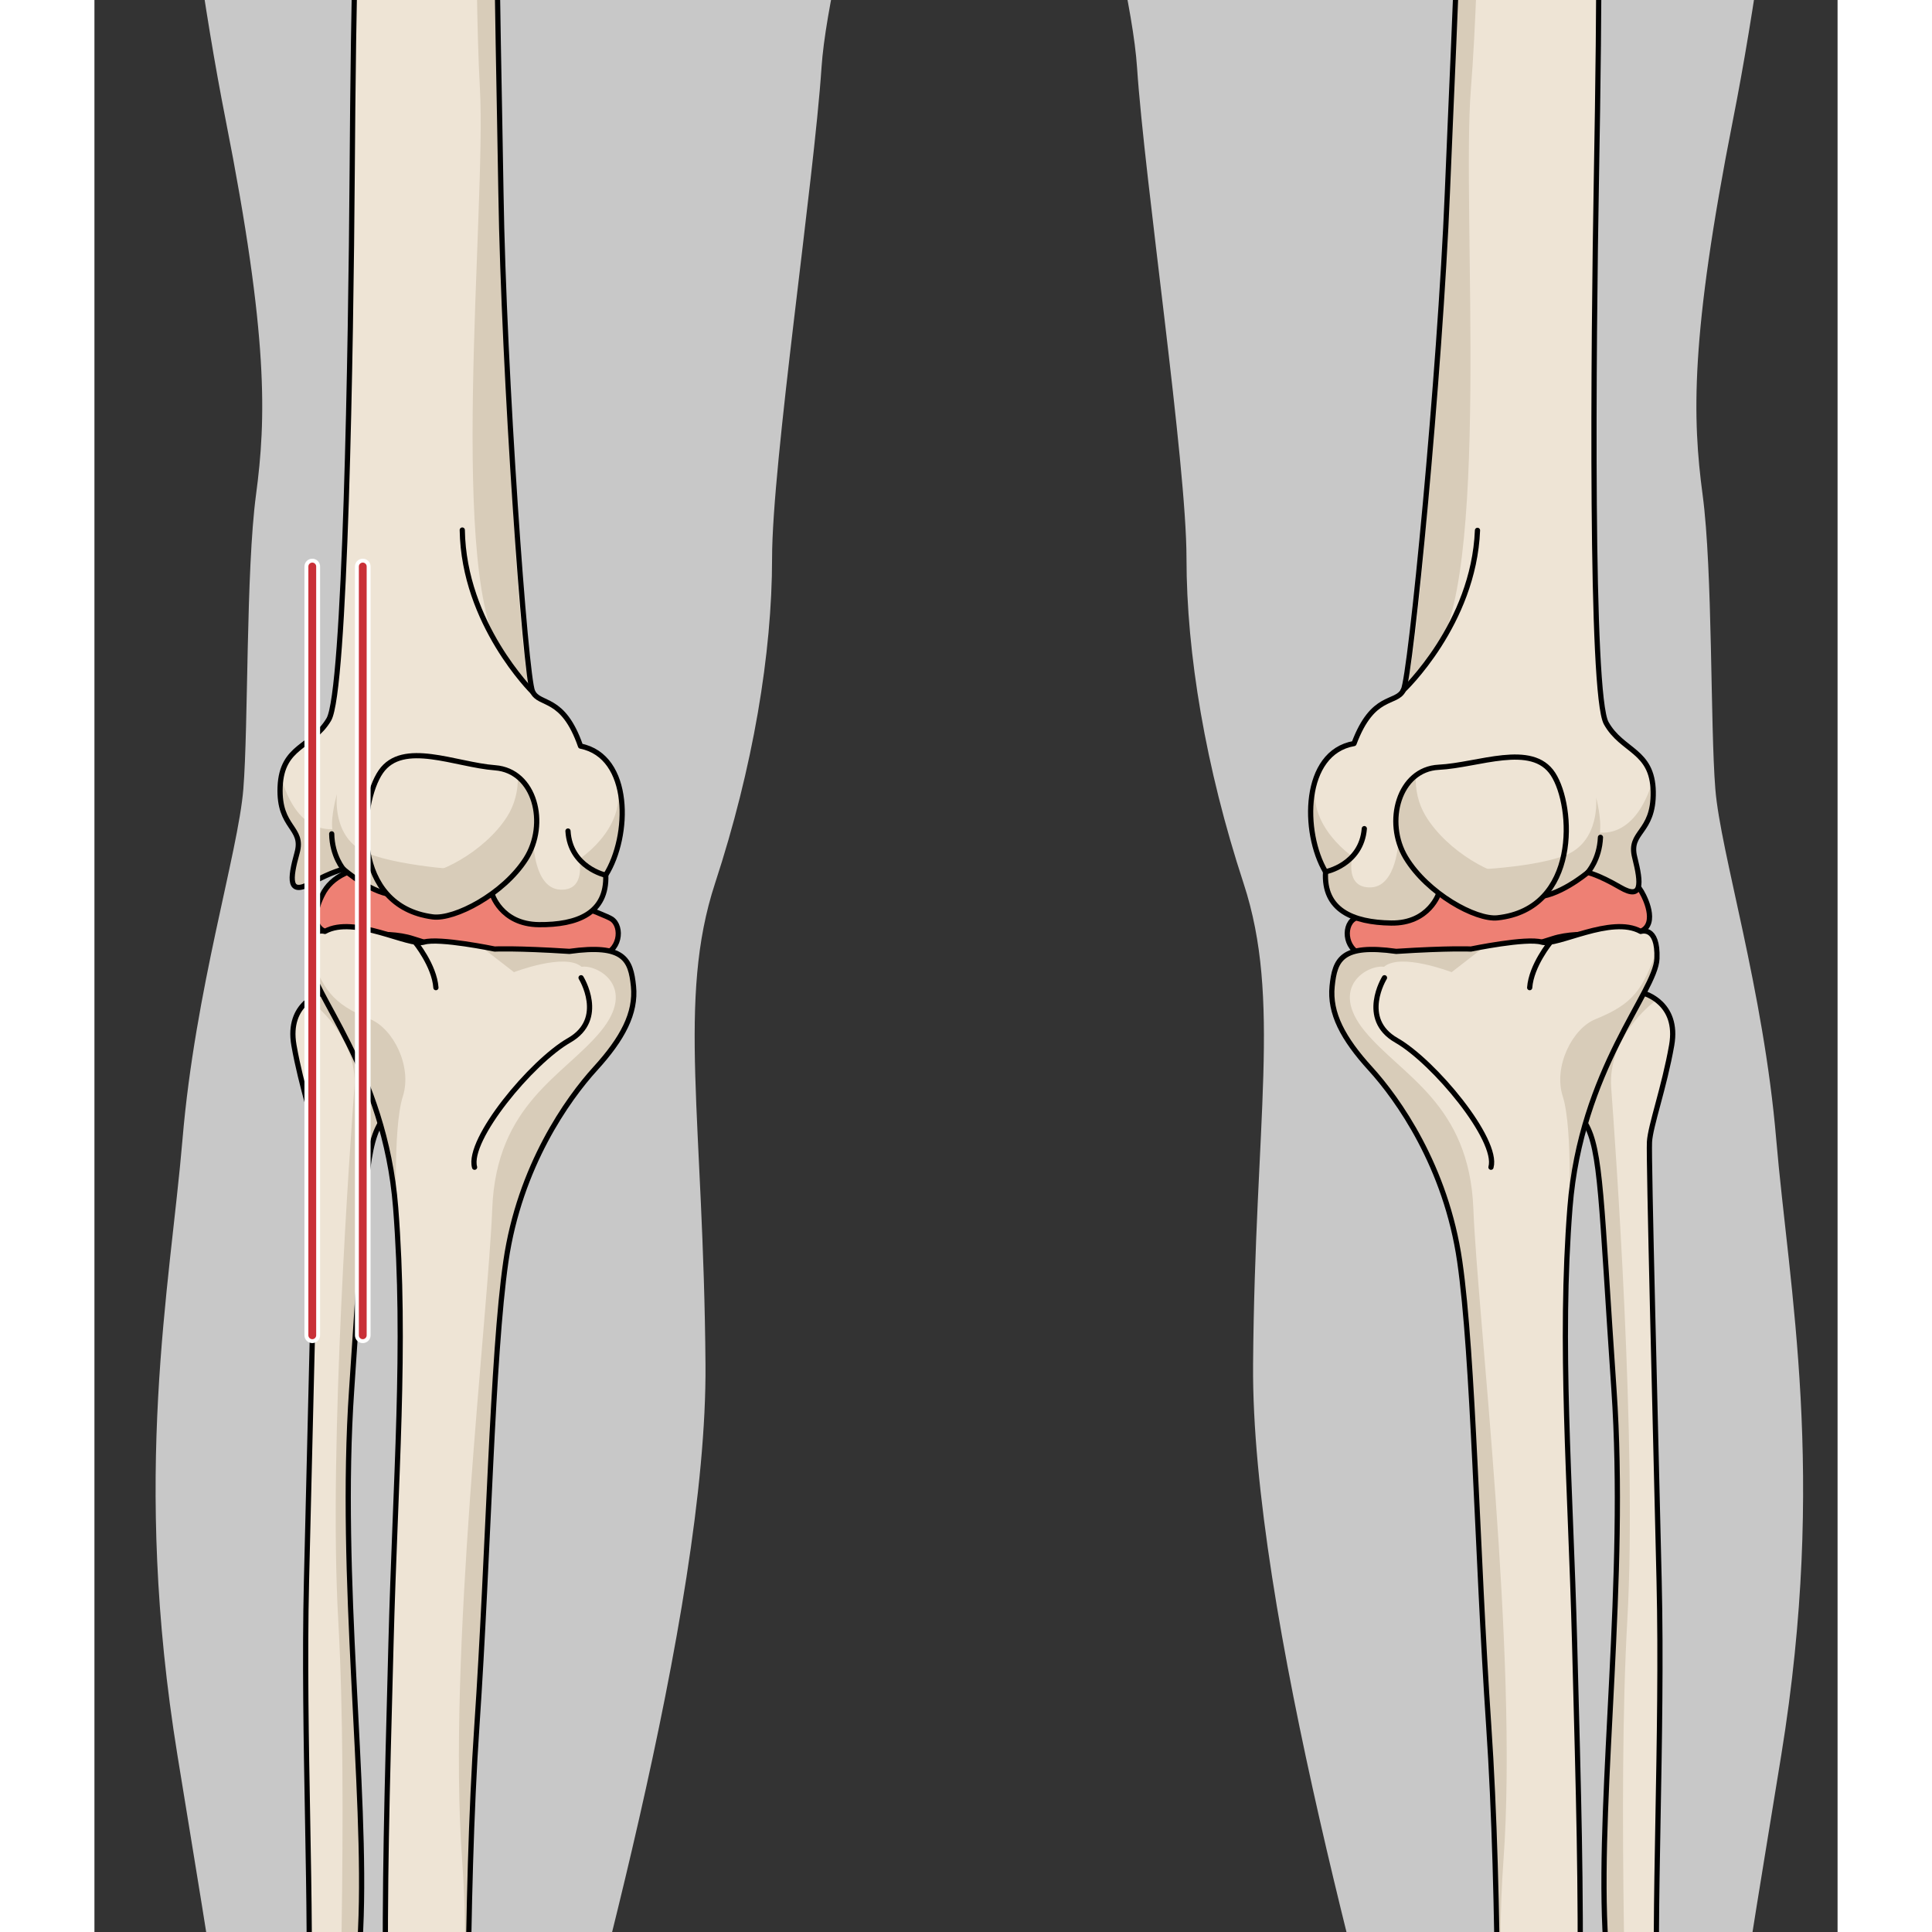 <?xml version="1.0" encoding="utf-8"?>
<!-- Created by: Science Figures, www.sciencefigures.org, Generator: Science Figures Editor -->
<svg version="1.1" id="Camada_1" xmlns="http://www.w3.org/2000/svg" xmlns:xlink="http://www.w3.org/1999/xlink" 
	 width="800px" height="800px" viewBox="0 0 334.56 370.81" enable-background="new 0 0 334.56 370.81" xml:space="preserve">
<rect x="0" y="0" width="334.56" height="370.81" fill="#333333" stroke="none"/>
<g>
	<g>
		<defs>
			<rect id="SVGID_1_" y="0" width="334.56" height="370.81"/>
		</defs>
		<clipPath id="SVGID_2_">
			<use xlink:href="#SVGID_1_"  overflow="visible"/>
		</clipPath>
		<g clip-path="url(#SVGID_2_)">
			<path fill="#C8C8C8" d="M338.12,548.85c-7.67-3.29-9.49-4.62-13.88-12.41c-4.38-7.79-7.78-19.47-8.27-28.23
				c-0.49-8.76,0-17.52-4.38-46.24s3.41-71.07,12.16-125.09c8.77-54.03,1.46-89.56-0.97-118.28c-2.44-28.71-10.71-55-11.68-67.17
				c-0.98-12.17-0.49-41.86-2.44-56.46s-2.43-30.18,5.84-72.04S329.11-82.2,327.65-119.2c-1.27-32.13-9.15-58.75-16.3-92.93H28.32
				c-7.15,34.18-15.02,60.8-16.3,92.93C10.57-82.21,16.9-18.93,25.17,22.93s7.79,57.43,5.84,72.04c-1.94,14.6-1.46,44.29-2.43,56.46
				c-0.97,12.17-9.25,38.46-11.67,67.17c-2.43,28.72-9.74,64.25-0.98,118.28c8.76,54.02,16.55,96.37,12.17,125.09
				s-3.89,37.48-4.38,46.24c-0.49,8.77-3.89,20.44-8.27,28.23c-4.38,7.79-6.21,9.12-13.88,12.41c-7.67,3.28-8.03,6.94-6.94,12.41
				c1.1,5.48,8.03,5.11,8.03,5.11s4.75,3.65,13.51,1.09c0,0,7.3,4.38,13.14,0c0,0,12.05,5.48,17.52-1.46c0,0,18.25,12.78,27.74-0.73
				c9.5-13.51,8.4-15.33,5.48-23.36c-2.91-8.03-4.38-13.51-1.46-25.19s5.84-18.62,2.55-29.93c-3.28-11.32-6.2-23.36,3.29-59.14
				c9.49-35.77,33.22-118.64,32.85-165.74c-0.36-47.09-5.48-70.08,1.83-92.36c7.3-22.27,10.95-44.17,10.95-62.42
				s8.03-72.28,9.49-94.18c1.46-21.91,18.98-76.66,18.61-101.85s-3.28-32.85-1.09-38.69c2.18-5.83,9.47-5.84,12.76-5.84
				s10.57,0.01,12.76,5.84c2.19,5.84-0.74,13.51-1.1,38.69c-0.36,25.19,17.16,79.94,18.62,101.85c1.46,21.9,9.49,75.93,9.49,94.18
				s3.65,40.15,10.96,62.42c7.3,22.27,2.19,45.27,1.82,92.36c-0.36,47.1,23.37,129.96,32.86,165.74
				c9.49,35.78,6.57,47.82,3.29,59.14c-3.29,11.32-0.36,18.25,2.56,29.93c2.92,11.68,1.46,17.16-1.46,25.19
				c-2.92,8.03-4.01,9.86,5.48,23.36c9.49,13.51,27.74,0.73,27.74,0.73c5.47,6.94,17.52,1.46,17.52,1.46c5.85,4.38,13.14,0,13.14,0
				c8.76,2.56,13.51-1.09,13.51-1.09s6.94,0.36,8.03-5.11C346.15,555.79,345.78,552.14,338.12,548.85z"/>
			<g>
				<g>
					<path fill="#EEE4D5" d="M309.58,509.15c0,0,6.66,0.16,6.48,4.56c-0.18,4.41,0.07,10.78,3.52,13.92
						c3.45,3.13,5.58,4.64,4.17,6.3c-1.41,1.67-6.57,3.06-8.12-0.3s-2.76-7.52-4.57-10.27c-1.8-2.76-4.56-9.17-4.52-11.38
						C306.6,509.78,306.48,509.02,309.58,509.15z"/>
					<path fill="#D8CCB9" d="M309.58,509.15c0,0,1.38,0.04,2.88,0.49c-0.25-0.02-4.91-0.34-1.94,7.25c3.06,7.78,6.18,13.81,6.14,15
						c-0.04,1.19,3.38,3.73,7.28,0.12c0.37,0.68,0.34,1.3-0.19,1.93c-1.41,1.67-6.57,3.06-8.12-0.3s-2.76-7.52-4.57-10.27
						c-1.8-2.76-4.56-9.17-4.52-11.38C306.6,509.78,306.48,509.02,309.58,509.15z"/>
					<path fill="none" stroke="#000000" stroke-linecap="round" stroke-linejoin="round" stroke-miterlimit="10" d="M309.58,509.15
						c0,0,6.66,0.16,6.48,4.56c-0.18,4.41,0.07,10.78,3.52,13.92c3.45,3.13,5.58,4.64,4.17,6.3c-1.41,1.67-6.57,3.06-8.12-0.3
						s-2.76-7.52-4.57-10.27c-1.8-2.76-4.56-9.17-4.52-11.38C306.6,509.78,306.48,509.02,309.58,509.15z"/>
					<path fill="#EEE4D5" d="M276.19,556.64c0,0,6.14,2.47,5.17,6.94c-0.97,4.46-5.13,6.5-7.14,4.99s-1.36-5.02-3.27-6.77
						c-1.9-1.75-3.38-4.36-1-5.32C272.32,555.51,273.27,555.82,276.19,556.64z"/>
					<path fill="#D8CCB9" d="M275.11,556.34l0.74,1.09c0,0-5.27,0.07-2.97,3.15s2.32,4.7,3.62,5.89c0.98,0.9,2.88,0.19,3.75-0.21
						c-1.66,2.53-4.48,3.48-6.02,2.31c-2.01-1.51-1.36-5.02-3.27-6.77c-1.9-1.75-3.38-4.36-1-5.32
						C272,555.64,272.98,555.76,275.11,556.34z"/>
					<path fill="none" stroke="#000000" stroke-linecap="round" stroke-linejoin="round" stroke-miterlimit="10" d="M276.19,556.64
						c0,0,6.14,2.47,5.17,6.94c-0.97,4.46-5.13,6.5-7.14,4.99s-1.36-5.02-3.27-6.77c-1.9-1.75-3.38-4.36-1-5.32
						C272.32,555.51,273.27,555.82,276.19,556.64z"/>
					<path fill="#EEE4D5" d="M302.52,497.63c0,0,7.81,6.44,7.21,10.7c-0.61,4.26-7.55,4.84-8.91,2.27
						c-1.36-2.56-2.85-12.49-1.76-14.31C300.15,494.48,302.52,497.63,302.52,497.63z"/>
					<path fill="#D8CCB9" d="M302.52,497.63c0,0,0.48,0.4,1.2,1.06l0.03,0.28c0,0-5.31,3.06-1.62,8.08
						c3.37,4.59,6.85,0.29,7.43-0.49c0.17,0.61,0.24,1.21,0.17,1.77c-0.61,4.26-7.55,4.84-8.91,2.27
						c-1.36-2.56-2.85-12.49-1.76-14.31C300.15,494.48,302.52,497.63,302.52,497.63z"/>
					<path fill="none" stroke="#000000" stroke-linecap="round" stroke-linejoin="round" stroke-miterlimit="10" d="M302.52,497.63
						c0,0,7.81,6.44,7.21,10.7c-0.61,4.26-7.55,4.84-8.91,2.27c-1.36-2.56-2.85-12.49-1.76-14.31
						C300.15,494.48,302.52,497.63,302.52,497.63z"/>
					<path fill="#EEE4D5" d="M298.31,495.31c0,0,1.83,13.92,1.24,14.92c-0.58,1.01-7.71,1.62-9.08-2.2s-2.23-8.35-1-11.99
						C290.69,492.4,298.31,495.31,298.31,495.31z"/>
					<path fill="#D8CCB9" d="M291.29,504.85c2.05,4.1,8.22,1.87,8.26,1.86c0.14,1.83,0.17,3.23,0,3.52
						c-0.58,1.01-7.71,1.62-9.08-2.2s-2.23-8.35-1-11.99c0.13-0.37,0.33-0.65,0.56-0.9l3.53,0.62
						C293.55,495.76,289.23,500.73,291.29,504.85z"/>
					<path fill="none" stroke="#000000" stroke-linecap="round" stroke-linejoin="round" stroke-miterlimit="10" d="M298.31,495.31
						c0,0,1.83,13.92,1.24,14.92c-0.58,1.01-7.71,1.62-9.08-2.2s-2.23-8.35-1-11.99C290.69,492.4,298.31,495.31,298.31,495.31z"/>
					<path fill="#EEE4D5" d="M288.48,495.92c0,0,2.38,12.73,1.15,13.88c-1.22,1.16-8.44,1.85-11.49,0.95
						c-3.04-0.89-4.61-9.38-4.53-11.88C273.7,496.39,287.29,494.34,288.48,495.92z"/>
					<path fill="#D8CCB9" d="M274.43,497.84l0.5-0.29c1.86-0.97,5.36-1.74,8.35-2.04l-0.44,2.29c0,0-6.81,3.31-3.66,8.57
						s10.49-0.87,10.49-0.87l0.22,0.36c0.16,1.98,0.14,3.58-0.26,3.96c-1.22,1.16-8.44,1.85-11.49,0.95
						c-3.04-0.89-4.61-9.38-4.53-11.88c0,0,0.01-0.02,0.01-0.03l0.79-1C274.42,497.85,274.42,497.84,274.43,497.84z"/>
					<path fill="none" stroke="#000000" stroke-linecap="round" stroke-linejoin="round" stroke-miterlimit="10" d="M288.48,495.92
						c0,0,2.38,12.73,1.15,13.88c-1.22,1.16-8.44,1.85-11.49,0.95c-3.04-0.89-4.61-9.38-4.53-11.88
						C273.7,496.39,287.29,494.34,288.48,495.92z"/>
					<path fill="#EEE4D5" d="M273.79,503.13c0,0,5.14,6.71,3.29,9.73c-1.86,3.02-9.11,6.79-11.15,2.93
						c-2.05-3.85-1.86-12,0.34-13.14C268.47,501.51,273.79,503.13,273.79,503.13z"/>
					<path fill="#D8CCB9" d="M265.93,515.8c-2.05-3.85-1.86-12,0.34-13.14c1.03-0.53,2.73-0.46,4.25-0.24l1.63,1.22
						c0,0-8.33,3.34-5.84,8.4c2.5,5.07,10.56,0.76,10.62-2.08c0.14,0.06,0.27,0.12,0.41,0.18c0.2,1.02,0.17,1.98-0.28,2.72
						C275.22,515.89,267.97,519.65,265.93,515.8z"/>
					<path fill="none" stroke="#000000" stroke-linecap="round" stroke-linejoin="round" stroke-miterlimit="10" d="M273.79,503.13
						c0,0,5.14,6.71,3.29,9.73c-1.86,3.02-9.11,6.79-11.15,2.93c-2.05-3.85-1.86-12,0.34-13.14
						C268.47,501.51,273.79,503.13,273.79,503.13z"/>
					<path fill="#EE8074" d="M295.51,468.08c0,0,5.45,3.83,1.42,7.14c-4.03,3.31-13.25,0.81-17.4,1.44s-7.22,6.35-10.37,6.51
						c-3.14,0.17-4.67-2.3-5.72-6.73C261.22,467.17,287,463.26,295.51,468.08z"/>
					<path fill="#DB7168" d="M279.22,466.36l-0.24,3.81c0,0-12.94,1.4-10.71,7.42c0.9,2.41,2.79,3.24,4.74,3.36
						c-1.32,1.18-2.59,2.15-3.86,2.22c-3.14,0.17-4.67-2.3-5.72-6.73C262.13,471.02,270.42,467.43,279.22,466.36z"/>
					<path fill="none" stroke="#000000" stroke-linecap="round" stroke-linejoin="round" stroke-miterlimit="10" d="M295.51,468.08
						c0,0,5.45,3.83,1.42,7.14c-4.03,3.31-13.25,0.81-17.4,1.44s-7.22,6.35-10.37,6.51c-3.14,0.17-4.67-2.3-5.72-6.73
						C261.22,467.17,287,463.26,295.51,468.08z"/>
					<path fill="#EEE4D5" d="M297.79,496.01c0,0-5.5-1.65-7.23,0.6s-4.13,1.97-7.12,1.26c-2.98-0.71-5.12,2.44-7.09,3.94
						c-1.98,1.5-8.03,3.63-12.36,1.03c-4.33-2.61-3.35-2.31,0.22-8.92c3.57-6.62,23.95-9.07,24.33-9.11
						c0.38-0.03,8.95,2.8,9.07,3.08s0.72,8.76,0.72,8.76"/>
					<path fill="#D8CCB9" d="M264.2,493.92c0.08-0.16,0.19-0.31,0.29-0.46l4.75-0.75c0,0-7.46,7.6,0.04,8.17
						c7.51,0.57,7.05-4.38,12.31-4.67c5.25-0.28,8.11-0.27,10.43-1.44c2.31-1.17,0.84-6.87-1.42-8.77c0.92,0.05,1.78,0.14,2.63,0.26
						c2.18,0.73,4.3,1.5,4.37,1.63c0.12,0.28,0.72,8.76,0.72,8.76l-0.53-0.64c0,0-5.5-1.65-7.23,0.6s-4.13,1.97-7.12,1.26
						c-2.98-0.71-5.12,2.44-7.09,3.94c-1.98,1.5-8.03,3.63-12.36,1.03C259.65,500.23,260.63,500.54,264.2,493.92z"/>
					<path fill="none" stroke="#000000" stroke-linecap="round" stroke-linejoin="round" stroke-miterlimit="10" d="M297.79,496.01
						c0,0-5.5-1.65-7.23,0.6s-4.13,1.97-7.12,1.26c-2.98-0.71-5.12,2.44-7.09,3.94c-1.98,1.5-8.03,3.63-12.36,1.03
						c-4.33-2.61-3.35-2.31,0.22-8.92c3.57-6.62,23.95-9.07,24.33-9.11c0.38-0.03,8.95,2.8,9.07,3.08s0.72,8.76,0.72,8.76"/>
					<path fill="#EEE4D5" d="M296.37,475.61c0,0,2.04,2.45,1.92,5.62c-0.12,3.17,1.81,5.69,3.33,7.86c1.52,2.17,5.8,9.86,0.83,9.99
						c-4.97,0.12-8-11.02-11.67-10.23c-3.67,0.79-7.71,1.79-10.18,0.85c-2.47-0.95-4.62-1.46-7.28-0.18
						c-2.68,1.29-9.3,9.11-11.14,6.59c-1.84-2.53,2.29-9.53,6.25-12.95C272.41,479.74,286.93,469.37,296.37,475.61z"/>
					<path fill="#D8CCB9" d="M290.78,488.84c-3.67,0.79-7.71,1.79-10.18,0.85c-2.47-0.95-4.62-1.46-7.28-0.18
						c-2.68,1.29-9.3,9.11-11.14,6.59c-1.84-2.53,2.29-9.53,6.25-12.95c0.93-0.79,2.43-1.96,4.3-3.21l1.15,0.21
						c0,0-5.43,4.66,2.08,5.7c7.51,1.04,11.38-0.76,15.25-0.26s5.61,11.41,12.14,7.71c0.2-0.01,0.37-0.01,0.55-0.01
						c1.15,2.76,1.6,5.7-1.46,5.78C297.48,499.2,294.44,488.06,290.78,488.84z"/>
					<path fill="none" stroke="#000000" stroke-linecap="round" stroke-linejoin="round" stroke-miterlimit="10" d="M296.37,475.61
						c0,0,2.04,2.45,1.92,5.62c-0.12,3.17,1.81,5.69,3.33,7.86c1.52,2.17,5.8,9.86,0.83,9.99c-4.97,0.12-8-11.02-11.67-10.23
						c-3.67,0.79-7.71,1.79-10.18,0.85c-2.47-0.95-4.62-1.46-7.28-0.18c-2.68,1.29-9.3,9.11-11.14,6.59
						c-1.84-2.53,2.29-9.53,6.25-12.95C272.41,479.74,286.93,469.37,296.37,475.61z"/>
					<path fill="#EEE4D5" d="M274.4,513.86c0,0,5.82,0.96,5.16,4.35c-0.66,3.4-2.69,16.43-1.44,18.43c1.25,2.01,2.76,4.25,1.09,5.57
						c-1.68,1.32-3.4-0.23-7.9-0.32s-6.04,2.3-7.27,0.55c-1.23-1.75,1.57-2.86,1.76-5.86c0.18-3-0.74-10.69-1.12-15.13
						C264.32,517.01,263.04,514.19,274.4,513.86z"/>
					<path fill="#D8CCB9" d="M264.04,542.44c-1.23-1.75,1.57-2.86,1.76-5.86c0.18-3-0.74-10.69-1.12-15.13
						c-0.37-4.44-1.64-7.27,9.72-7.59c0,0,0.96,0.16,2.04,0.57c0,0-10.32-1.1-9.49,5.24c0.83,6.35,6.04,14.02,2.84,16.8
						c-3.2,2.77-5.46,5.66,10.13,4.11c-0.02,0.24-0.04,0.46-0.06,0.69c-0.11,0.34-0.31,0.67-0.65,0.94c-1.68,1.32-3.4-0.23-7.9-0.32
						C266.81,541.8,265.27,544.19,264.04,542.44z"/>
					<path fill="none" stroke="#000000" stroke-linecap="round" stroke-linejoin="round" stroke-miterlimit="10" d="M274.4,513.86
						c0,0,5.82,0.96,5.16,4.35c-0.66,3.4-2.69,16.43-1.44,18.43c1.25,2.01,2.76,4.25,1.09,5.57c-1.68,1.32-3.4-0.23-7.9-0.32
						s-6.04,2.3-7.27,0.55c-1.23-1.75,1.57-2.86,1.76-5.86c0.18-3-0.74-10.69-1.12-15.13C264.32,517.01,263.04,514.19,274.4,513.86z
						"/>
					<path fill="#EEE4D5" d="M285.14,509.36c2.35,0.02,5.4-0.42,4.99,6.43c-0.42,6.85-2.78,9.7-1.09,13.51
						c1.7,3.82,5.79,9.37,3.09,10.62s-2.22-1.02-4.8,0.22s-4.37,1.5-5.12-0.5c-0.74-2,0.25-6.63-0.19-11.88
						C281.59,522.52,270.9,509.27,285.14,509.36z"/>
					<path fill="#D8CCB9" d="M284.58,509.38c-0.94,0.38-6.12,2.65-4.73,6.5c1.53,4.23,5.19,7.45,4.62,12.03
						c-0.56,4.57-3.75,13.64,8.46,11.08c-0.12,0.41-0.36,0.74-0.8,0.94c-2.7,1.25-2.22-1.02-4.8,0.22s-4.37,1.5-5.12-0.5
						c-0.74-2,0.25-6.63-0.19-11.88C281.59,522.59,271.21,509.64,284.58,509.38z"/>
					<path fill="none" stroke="#000000" stroke-linecap="round" stroke-linejoin="round" stroke-miterlimit="10" d="M285.14,509.36
						c2.35-0.02,5.4-0.42,4.99,6.43c-0.42,6.85-2.78,9.7-1.09,13.51c1.7,3.82,5.79,9.37,3.09,10.62s-2.22-1.02-4.8,0.22
						s-4.37,1.5-5.12-0.5c-0.74-2,0.25-6.63-0.19-11.88C281.59,522.52,270.92,509.52,285.14,509.36z"/>
					<path fill="#EEE4D5" d="M295.13,509.32c0,0,5.01-1,5.66,4.69c0.66,5.7-0.85,10.6,0.67,15.7c1.52,5.1,4.18,6.5,2.92,8.86
						c-1.26,2.36-6.88,3.73-8.2,2.04c-1.32-1.7-1.28-7.71-1.9-11.92c-0.62-4.21-3.28-11.93-3.26-14.58
						C291.03,511.47,289.61,509.55,295.13,509.32z"/>
					<path fill="#D8CCB9" d="M296.18,540.62c-1.32-1.7-1.28-7.71-1.9-11.92c-0.62-4.21-3.28-11.93-3.26-14.58
						c0.01-2.65-1.41-4.57,4.12-4.79c0,0,0.3-0.06,0.77-0.07c-0.01,0.01-4.96,1.05-2.68,7.6c2.29,6.55,4.17,10.66,3.29,14.59
						c-0.88,3.92,0.47,9.78,7.86,7.15C303.12,540.94,297.5,542.31,296.18,540.62z"/>
					<path fill="none" stroke="#000000" stroke-linecap="round" stroke-linejoin="round" stroke-miterlimit="10" d="M295.13,509.32
						c0,0,5.01-1,5.66,4.69c0.66,5.7-0.85,10.6,0.67,15.7c1.52,5.1,4.18,6.5,2.92,8.86c-1.26,2.36-6.88,3.73-8.2,2.04
						c-1.32-1.7-1.28-7.71-1.9-11.92c-0.62-4.21-3.28-11.93-3.26-14.58C291.03,511.47,288.9,510.19,295.13,509.32z"/>
					<path fill="#EEE4D5" d="M305.87,509.72c0,0,4.26-0.48,3.91,7.36s1.16,11.79,2.71,15.01c1.54,3.23,2.09,6.59-1.44,6.8
						c-3.54,0.2-4.97-0.65-6.11-8.88c-1.13-8.24-3.26-10.66-3.97-12.72C300.26,515.22,299.58,509.92,305.87,509.72z"/>
					<path fill="#D8CCB9" d="M305.62,509.74h0.72l0,0c0,0-5.72,2.41-3.82,6.39c1.9,3.98,4.62,8.84,4.4,13.29
						c-0.22,4.44,1.16,9.76,6.76,7.01c-0.05,1.38-0.77,2.36-2.63,2.47c-3.54,0.2-4.97-0.65-6.11-8.88
						c-1.13-8.24-3.26-10.66-3.97-12.72C300.27,515.25,299.61,510.08,305.62,509.74z"/>
					<path fill="none" stroke="#000000" stroke-linecap="round" stroke-linejoin="round" stroke-miterlimit="10" d="M305.87,509.72
						c0,0,4.26-0.48,3.91,7.36s1.16,11.79,2.71,15.01c1.54,3.23,2.09,6.59-1.44,6.8c-3.54,0.2-4.97-0.65-6.11-8.88
						c-1.13-8.24-3.26-10.66-3.97-12.72C300.26,515.22,299.58,509.92,305.87,509.72z"/>
					<path fill="#EEE4D5" d="M321,534.21c0,0,3-3.11,5.26-0.18c2.25,2.93,3.35,7.66,4.89,8.32c1.54,0.66,1.02,1.56-0.94,2.87
						c-1.97,1.3-3.86-0.12-5.11-2.07s-2.7-2.44-4.46-3.27C318.89,539.04,318.11,536.81,321,534.21z"/>
					<path fill="#D8CCB9" d="M321,534.21c0,0,0.07-0.08,0.2-0.19c0,0-2.23,3.27,0.63,4.28c2.86,1.01,4.4,1.76,4.67,3.16
						c0.27,1.4,1.79,4.25,5.46,1.49c0.32,0.58-0.33,1.31-1.75,2.26c-1.97,1.3-3.86-0.12-5.11-2.07s-2.7-2.44-4.46-3.27
						C318.89,539.04,318.11,536.81,321,534.21z"/>
					<path fill="none" stroke="#000000" stroke-linecap="round" stroke-linejoin="round" stroke-miterlimit="10" d="M321,534.21
						c0,0,3-3.11,5.26-0.18c2.25,2.93,3.35,7.66,4.89,8.32c1.54,0.66,1.02,1.56-0.94,2.87c-1.97,1.3-3.86-0.12-5.11-2.07
						s-2.7-2.44-4.46-3.27C318.89,539.04,318.11,536.81,321,534.21z"/>
					<path fill="#EEE4D5" d="M311.16,537.7c0,0,3.87-2,5.55,1.99c1.67,4,1.47,5.24,3.05,6.48c1.58,1.25,1.78,2.29,0.2,3.53
						c-1.57,1.24-4.31,1.17-5.49-1.33c-1.17-2.5-2.67-3.34-4.41-5.55C308.32,540.6,308.91,538.81,311.16,537.7z"/>
					<path fill="#D8CCB9" d="M310.76,537.94c-0.22,0.38-1.28,2.48,0.7,4.54c2.18,2.27,3.38,2.4,4.11,4.06
						c0.73,1.65,1.81,3.8,5.43,1.17c0.18,0.65-0.13,1.29-1.02,1.99c-1.57,1.24-4.31,1.17-5.49-1.33c-1.17-2.5-2.67-3.34-4.41-5.55
						C308.43,540.75,308.86,539.06,310.76,537.94z"/>
					<path fill="none" stroke="#000000" stroke-linecap="round" stroke-linejoin="round" stroke-miterlimit="10" d="M311.16,537.7
						c0,0,3.87-2,5.55,1.99c1.67,4,1.47,5.24,3.05,6.48c1.58,1.25,1.78,2.29,0.2,3.53c-1.57,1.24-4.31,1.17-5.49-1.33
						c-1.17-2.5-2.67-3.34-4.41-5.55C308.32,540.6,308.91,538.81,311.16,537.7z"/>
					<path fill="#EEE4D5" d="M300.17,540.08c0,0,3.01-2.89,4.62,0.77c1.61,3.66,5.1,9.85,6.55,11.18c1.45,1.33,1.11,4.94-1.54,5.21
						s-4.18-5.04-5.21-7.89c-1.03-2.85-2.55-2.51-4.7-4.19C297.73,543.47,297.63,542.12,300.17,540.08z"/>
					<path fill="#D8CCB9" d="M300.95,544.22c2.36,1.82,6.13,3.98,6.25,6.86s1.21,5.75,4.93,3.76c-0.18,1.18-0.93,2.26-2.33,2.4
						c-2.65,0.27-4.18-5.04-5.21-7.89c-1.03-2.85-2.55-2.51-4.7-4.19c-2.15-1.69-2.26-3.04,0.28-5.08
						C300.17,540.08,298.59,542.4,300.95,544.22z"/>
					<path fill="none" stroke="#000000" stroke-linecap="round" stroke-linejoin="round" stroke-miterlimit="10" d="M300.17,540.08
						c0,0,3.01-2.89,4.62,0.77c1.61,3.66,5.1,9.85,6.55,11.18c1.45,1.33,1.11,4.94-1.54,5.21s-4.18-5.04-5.21-7.89
						c-1.03-2.85-2.55-2.51-4.7-4.19C297.73,543.47,297.63,542.12,300.17,540.08z"/>
					<path fill="#EEE4D5" d="M289.56,539.59c0,0,3.84-0.74,3.73,2.85c-0.11,3.59,1.35,6.88,3.28,9.09c1.93,2.2,3.68,3.69,1.81,5.5
						s-5.71,3.46-6.99-0.28c-1.29-3.75-1.35-6.07-3.18-8.69C286.37,545.43,283.13,541.49,289.56,539.59z"/>
					<path fill="#D8CCB9" d="M291.38,556.75c-1.29-3.75-1.35-6.07-3.18-8.69c-1.66-2.37-4.45-5.83-0.19-7.88
						c-0.18,0.24-1.29,1.98,0.32,5.01c1.73,3.27,4.75,6.58,4.62,9.14s3.07,3.85,6.19,1.43c-0.08,0.41-0.32,0.84-0.77,1.27
						C296.5,558.84,292.67,560.49,291.38,556.75z"/>
					<path fill="none" stroke="#000000" stroke-linecap="round" stroke-linejoin="round" stroke-miterlimit="10" d="M289.56,539.59
						c0,0,3.84-0.74,3.73,2.85c-0.11,3.59,1.35,6.88,3.28,9.09c1.93,2.2,3.68,3.69,1.81,5.5s-5.71,3.46-6.99-0.28
						c-1.29-3.75-1.35-6.07-3.18-8.69C286.37,545.43,283.13,541.49,289.56,539.59z"/>
					<path fill="#EEE4D5" d="M278.38,541.06c0,0,2.12,0.03,1.18,3.82c-0.94,3.8-0.75,4.41-0.13,6.44c0.63,2.03,1.71,3.24-2.02,4.93
						c-3.72,1.69-2.67,2.51-4.64,3.59s-3.54,0.62-4.75-3.79s-0.14-5.55-1.91-7.9c-1.77-2.35-3.52-2.5,0.84-4.68
						C271.31,541.29,274.59,540.67,278.38,541.06z"/>
					<path fill="#D8CCB9" d="M266.95,543.47c1.55-0.78,2.97-1.35,4.32-1.75l0.01,0.08c0,0-4.49,2.85-2.29,5.19
						c2.19,2.35,1.87,5.63,1.37,8.31s2.87,2.96,8.36,0.13c0.04,0.01,0.07,0.03,0.11,0.04c-0.37,0.25-0.83,0.5-1.42,0.77
						c-3.72,1.69-2.67,2.51-4.64,3.59s-3.54,0.62-4.75-3.79s-0.14-5.55-1.91-7.9C264.34,545.8,262.59,545.65,266.95,543.47z"/>
					<path fill="none" stroke="#000000" stroke-linecap="round" stroke-linejoin="round" stroke-miterlimit="10" d="M278.38,541.06
						c0,0,2.12,0.03,1.18,3.82c-0.94,3.8-0.75,4.41-0.13,6.44c0.63,2.03,1.71,3.24-2.02,4.93c-3.72,1.69-2.67,2.51-4.64,3.59
						s-3.54,0.62-4.75-3.79s-0.14-5.55-1.91-7.9c-1.77-2.35-3.52-2.5,0.84-4.68C271.31,541.29,274.59,540.67,278.38,541.06z"/>
					<path fill="#EEE4D5" d="M296.59,557.57c0,0,3.75-1.39,4.95,2.98c1.19,4.37,0.28,6.78-1.39,6.9s-4.38-3.84-5.36-5.16
						C293.83,560.99,293.48,559,296.59,557.57z"/>
					<path fill="#D8CCB9" d="M296.59,557.57c0,0,0.11-0.04,0.27-0.08l0,0c0,0-2.28,1.45,0.14,4.79c2.42,3.34,3.06,3.85,4.97,3.03
						c-0.25,1.34-0.93,2.07-1.82,2.14c-1.67,0.12-4.38-3.84-5.36-5.16C293.83,560.99,293.48,559,296.59,557.57z"/>
					<path fill="none" stroke="#000000" stroke-linecap="round" stroke-linejoin="round" stroke-miterlimit="10" d="M296.59,557.57
						c0,0,3.75-1.39,4.95,2.98c1.19,4.37,0.28,6.78-1.39,6.9s-4.38-3.84-5.36-5.16C293.83,560.99,293.48,559,296.59,557.57z"/>
					<path fill="#EEE4D5" d="M310.3,556.38c0,0,2.86-1.17,3.91,1.73c1.05,2.91,0.91,7.06-0.71,7.1c-1.63,0.04-4.33-3.43-5.01-5.03
						C307.82,558.58,308.15,557.09,310.3,556.38z"/>
					<path fill="#D8CCB9" d="M310.3,556.38c0,0,0.17-0.07,0.44-0.13c0,0-2.45,1.53-0.35,4.39c1.26,1.71,2.22,3.63,4.43,2.41
						c-0.14,1.25-0.57,2.15-1.32,2.16c-1.63,0.04-4.33-3.43-5.01-5.03C307.82,558.58,308.15,557.09,310.3,556.38z"/>
					<path fill="none" stroke="#000000" stroke-linecap="round" stroke-linejoin="round" stroke-miterlimit="10" d="M310.3,556.38
						c0,0,2.86-1.17,3.91,1.73c1.05,2.91,0.91,7.06-0.71,7.1c-1.63,0.04-4.33-3.43-5.01-5.03
						C307.82,558.58,308.15,557.09,310.3,556.38z"/>
					<path fill="#EEE4D5" d="M319.67,549.06c0,0,2.03-1.88,5.18,2.33s1.68,4.95,1.02,5.33s-4.73-1.59-6.32-2.77
						C317.96,552.78,317.41,550.55,319.67,549.06z"/>
					<path fill="#D8CCB9" d="M319.18,549.46c-0.02,0.3,0.25,2.39,1.71,3.6c1.49,1.25,3.29,2.81,5.84,1.77
						c0.28,1.28-0.45,1.66-0.86,1.89c-0.66,0.38-4.73-1.59-6.32-2.77C318.08,552.88,317.54,550.92,319.18,549.46z"/>
					<path fill="none" stroke="#000000" stroke-linecap="round" stroke-linejoin="round" stroke-miterlimit="10" d="M319.67,549.06
						c0,0,2.03-1.88,5.18,2.33s1.68,4.95,1.02,5.33s-4.73-1.59-6.32-2.77C317.96,552.78,317.41,550.55,319.67,549.06z"/>
					<path fill="#EEE4D5" d="M330.04,544.57c0,0,2.17-1.65,3.22,0.57c1.05,2.22,1.88,4.04,0.77,4.62c-1.11,0.58-4.41-1.43-4.9-2.27
						C328.65,546.67,328.04,546.01,330.04,544.57z"/>
					<path fill="#D8CCB9" d="M330.04,544.57c0,0,0.07-0.05,0.19-0.13c-0.01,0.01-1.26,1.42,0.48,2.86c1.09,0.9,2.66,0.76,3.68,0.52
						c0.27,0.92,0.25,1.62-0.37,1.94c-1.11,0.58-4.41-1.43-4.9-2.27C328.65,546.67,328.04,546.01,330.04,544.57z"/>
					<path fill="none" stroke="#000000" stroke-linecap="round" stroke-linejoin="round" stroke-miterlimit="10" d="M330.04,544.57
						c0,0,2.17-1.65,3.22,0.57c1.05,2.22,1.88,4.04,0.77,4.62c-1.11,0.58-4.41-1.43-4.9-2.27
						C328.65,546.67,328.04,546.01,330.04,544.57z"/>
				</g>
				<g>
					<path fill="#EEE4D5" d="M297.36,190.64c0,0,6.8,1.79,5.36,9.98c-1.44,8.18-4.09,15.44-4.26,18.56
						c-0.18,3.12,1.15,54.52,1.85,84.25c0.71,29.73-1.21,64.85-0.26,84.21c0.95,19.37,1.4,54.15,4.46,65.28
						c3.06,11.12,7.97,22.42,3.88,25.49c-4.09,3.07-12.43-4.33-14.75-8.46s-5.78-18.55-2.78-25.01c2.99-6.46,0.32-47.67-0.94-74.67
						c-1.26-26.99,4.21-67.37,1.72-103.57s-2.44-45.99-5.48-51.08c-3.05-5.1-1.48-15.57-1.48-15.57L297.36,190.64z"/>
					<path fill="#D8CCB9" d="M290.86,444.94c2.99-6.46,0.32-47.67-0.94-74.67c-1.26-26.99,4.21-67.37,1.72-103.57
						s-2.44-45.99-5.48-51.08c-3.05-5.1-1.48-15.57-1.48-15.57l12.67-9.4c0,0,1.13,0.31,2.37,1.21l-0.62,0.63
						c0,0-8.69,6.59-7.99,16.26c0.71,9.68,5.01,68.52,3.09,102.3c-1.91,33.78,0.05,87.62,0.42,108.81
						c0.37,21.2-5.96,38.95-1.2,44.68c4.29,5.16,9.56,9.14,15.81,4.58c1,4.38,1.13,7.8-0.85,9.28c-4.09,3.07-12.43-4.33-14.75-8.46
						C291.33,465.82,287.87,451.39,290.86,444.94z"/>
					<path fill="none" stroke="#000000" stroke-linecap="round" stroke-linejoin="round" stroke-miterlimit="10" d="M297.36,190.64
						c0,0,6.8,1.79,5.36,9.98c-1.44,8.18-4.09,15.44-4.26,18.56c-0.18,3.12,1.15,54.52,1.85,84.25c0.71,29.73-1.21,64.85-0.26,84.21
						c0.95,19.37,1.4,54.15,4.46,65.28c3.06,11.12,7.97,22.42,3.88,25.49c-4.09,3.07-12.43-4.33-14.75-8.46s-5.78-18.55-2.78-25.01
						c2.99-6.46,0.32-47.67-0.94-74.67c-1.26-26.99,4.21-67.37,1.72-103.57s-2.44-45.99-5.48-51.08c-3.05-5.1-1.48-15.57-1.48-15.57
						L297.36,190.64z"/>
					<path fill="#EE8074" d="M297.28,171.79c0,0,2.99,5.47-0.51,6.98s-11.33-0.44-16.91,1.4c-5.59,1.83-18.06,5.29-23.3,3.29
						c-5.25-2-8.38,0.54-12.44-0.04c-4.06-0.58-4.58-5.58-2.37-7.04C243.95,174.91,290.22,156.92,297.28,171.79z"/>
					<path fill="none" stroke="#000000" stroke-linecap="round" stroke-linejoin="round" stroke-miterlimit="10" d="M297.28,171.79
						c0,0,2.99,5.47-0.51,6.98s-11.33-0.44-16.91,1.4c-5.59,1.83-18.06,5.29-23.3,3.29c-5.25-2-8.38,0.54-12.44-0.04
						c-4.06-0.58-4.58-5.58-2.37-7.04C243.95,174.91,290.22,156.92,297.28,171.79z"/>
					<path fill="#EEE4D5" d="M296.78,178.77c0,0,3.35-1.19,3.11,5.22c-0.24,6.41-14.61,21.27-16.69,47.75
						c-2.08,26.49,0.07,52.26,0.89,83.62s1.23,44.67,1.05,70.17c-0.19,25.51,1.61,55.54,6.2,61.47c4.6,5.92,9.87,12.34,6.96,17.72
						c-2.9,5.39-9.58,3.29-9.58,3.29s-4.53,2.66-10.43,1.07c-5.91-1.58-7.47-0.88-11.64,3.11s-4.72,5.6-6.8,2.71
						c-2.08-2.9-2.5-11.72,0.91-19.58c3.42-7.85,7.91-11.37,8.32-28.33c0.4-16.97,0.77-62.76-1.48-95.83
						c-2.24-33.07-2.92-70.84-5.56-89.07c-2.64-18.24-11.88-31.18-17.14-36.96c-5.27-5.78-7.87-10.68-7.35-15.84
						c0.52-5.16,1.82-8.15,12.3-6.69c10.26-0.66,14.34-0.45,14.34-0.45s10.67-2.21,13.57-1.33
						C280.69,181.7,291.13,175.62,296.78,178.77z"/>
					<path fill="#D8CCB9" d="M288.1,195.61c7.46-3,9.07-5.89,11.76-13.17c0.03,0.46,0.05,0.96,0.03,1.54
						c-0.24,6.41-14.61,21.27-16.69,47.75c-0.08,1.09-0.15,2.17-0.22,3.26l-0.01,0.01c0,0,0.87-18.24-1.15-24.56
						C279.97,204.69,283.67,197.39,288.1,195.61z"/>
					<path fill="#D8CCB9" d="M288.73,468.01c0,0-4.53,2.66-10.43,1.07c-5.91-1.58-7.47-0.88-11.64,3.11s-4.72,5.6-6.8,2.71
						c-2.08-2.9-2.5-11.72,0.91-19.58c3.42-7.85,7.91-11.37,8.32-28.33c0.4-16.97,0.77-62.76-1.48-95.83
						c-2.24-33.07-2.92-70.84-5.56-89.07c-2.64-18.24-11.88-31.18-17.14-36.96c-5.27-5.78-7.87-10.68-7.35-15.84
						c0.52-5.16,1.82-8.15,12.3-6.69c10.26-0.66,14.34-0.45,14.34-0.45s0.96-0.2,2.36-0.45l0.01,0.18l-6.08,4.71
						c0,0-9.79-3.78-12.98-1.03c-3.07-0.46-10.7,3.82-3.68,12.37c7.01,8.54,20.05,13.85,20.83,34.09
						c0.78,20.23,8.63,85.73,5.78,124.97c-2.85,39.23,5.85,79.7-0.65,91.42c-6.51,11.71-5.19,24.14,1.63,17.31
						c6.58-0.65,12.45,3.87,18.72-1.55c5.82,3.12,9.24-3.75,8.51-5.61l0,0c0.67,2.14,0.7,4.23-0.35,6.17
						C295.41,470.1,288.73,468.01,288.73,468.01z"/>
					<path fill="none" stroke="#000000" stroke-linecap="round" stroke-linejoin="round" stroke-miterlimit="10" d="M296.78,178.77
						c0,0,3.35-1.19,3.11,5.22c-0.24,6.41-14.61,21.27-16.69,47.75c-2.08,26.49,0.07,52.26,0.89,83.62s1.23,44.67,1.05,70.17
						c-0.19,25.51,1.61,55.54,6.2,61.47c4.6,5.92,9.87,12.34,6.96,17.72c-2.9,5.39-9.58,3.29-9.58,3.29s-4.53,2.66-10.43,1.07
						c-5.91-1.58-7.47-0.88-11.64,3.11s-4.72,5.6-6.8,2.71c-2.08-2.9-2.5-11.72,0.91-19.58c3.42-7.85,7.91-11.37,8.32-28.33
						c0.4-16.97,0.77-62.76-1.48-95.83c-2.24-33.07-2.92-70.84-5.56-89.07c-2.64-18.24-11.88-31.18-17.14-36.96
						c-5.27-5.78-7.87-10.68-7.35-15.84c0.52-5.16,1.82-8.15,12.3-6.69c10.26-0.66,14.34-0.45,14.34-0.45s10.67-2.21,13.57-1.33
						C280.69,181.7,291.13,175.62,296.78,178.77z"/>
					<path fill="none" stroke="#000000" stroke-linecap="round" stroke-linejoin="round" stroke-miterlimit="10" d="M279.47,180.81
						c0,0-3.7,4.49-4,8.75"/>
					<path fill="none" stroke="#000000" stroke-linecap="round" stroke-linejoin="round" stroke-miterlimit="10" d="M247.6,187.66
						c0,0-4.9,7.9,2.29,12.01c7.2,4.11,19.63,19.07,18.15,24.36"/>
					<path fill="none" stroke="#000000" stroke-linecap="round" stroke-linejoin="round" stroke-miterlimit="10" d="M296.59,454.2
						c-0.18-0.29,0.34-13.79-0.75-19.42"/>
					<path fill="none" stroke="#000000" stroke-linecap="round" stroke-linejoin="round" stroke-miterlimit="10" d="M298.31,464.71
						c0,0,1.12,6.91,4.3,7.74"/>
					<path fill="none" stroke="#000000" stroke-linecap="round" stroke-linejoin="round" stroke-miterlimit="10" d="M268.07,470.88
						c0,0,4.84-5.83,4.79-10.21"/>
					<path fill="none" stroke="#000000" stroke-linecap="round" stroke-linejoin="round" stroke-miterlimit="10" d="M288.73,468.01
						c0,0,3.14-4.18,2.78-6.42"/>
					<path fill="none" stroke="#000000" stroke-linecap="round" stroke-linejoin="round" stroke-miterlimit="10" d="M272.35,441.71
						c0,0,4.19-21.73,3.48-40.3"/>
				</g>
				<g>
					<path fill="#EEE4D5" d="M262.01-197.4c0,0,5.68,9.38,9.93,7.86c4.26-1.52,3.61-2.98,5.17-4.38c1.57-1.4,5.54-5.53,9.77-0.49
						c4.22,5.04,6.06,6.18,9.11,9.42c3.05,3.25,8.34,13.67,5.13,20.42c-3.2,6.74-9.05,16.29-10.12,36.06
						c-1.07,19.78-5.05,50.16-3.44,71.99s1.32,56.9,0.72,90.29c-0.59,33.38-1.17,99.59,1.88,105.03c3.04,5.45,8.89,5.15,9.02,13.18
						c0.12,8.02-4.84,7.55-3.55,12.59c1.28,5.05,1.48,8.21-2.77,5.74s-6.25-2.85-6.25-2.85s-5.86,4.92-10.3,4.66
						c-4.45-0.26-18.24-0.78-18.24-0.78s-1.82,5.93-9.19,5.82c-7.37-0.11-13.03-2.51-12.59-9.83c-4.49-7.57-4.42-22.91,5.46-24.62
						c3.62-9.68,8.03-7.46,9.46-10.21c1.42-2.75,7.05-60.69,8.46-95.57c1.41-34.89,4.16-85.91,2.58-116.75
						c-1.59-30.84-0.86-57.1-0.86-57.1s-7.59-2.13-8.6-9.26c-1.01-7.13,4.65-11.57,4.65-11.57s-9.49-15.43-13.34-19.02
						c-3.85-3.58-10.53-1.3-8.17-8.4c2.36-7.11,10.17-9.56,15.88-8.02C257.51-191.64,260.19-198.6,262.01-197.4z"/>
					<path fill="#D8CCB9" d="M248.86,177.16c-7.37-0.11-13.03-2.51-12.59-9.83c-3.18-5.35-4.07-14.58-0.82-20.14
						c-4.82,9.9,5.99,17.19,5.99,17.19s-1.54,6.07,3.49,5.94s5.35-8.96,5.35-8.96l10.76,5.74c0,0,13.99-0.23,21.04-2.85
						c7.06-2.62,6.13-11.22,6.13-11.22s1.11,4.14,0.73,6.78c7.43,0.43,9.93-9.38,10.04-9.8c0.09,0.6,0.17,1.24,0.18,1.97
						c0.12,8.02-4.84,7.55-3.55,12.59c1.28,5.05,1.48,8.21-2.77,5.74s-6.25-2.85-6.25-2.85s-5.86,4.92-10.3,4.66
						c-4.45-0.26-18.24-0.78-18.24-0.78S256.24,177.28,248.86,177.16z"/>
					<path fill="#D8CCB9" d="M283.53-123.09c-3.36-17.56,0.27-35.28,10.8-41.91c10.52-6.63-1.31-22.93-1.31-22.93l0,0
						c0.95,0.9,1.88,1.79,2.97,2.95c3.05,3.25,8.34,13.67,5.13,20.42c-3.2,6.74-9.05,16.29-10.12,36.06
						c-1.07,19.78-5.05,50.16-3.44,71.99c0.09,1.26,0.17,2.56,0.23,3.9c-0.23-0.75-0.42-1.61-0.53-2.63
						C285.31-72.99,286.88-105.54,283.53-123.09z"/>
					<path fill="#D8CCB9" d="M235.8-181.14l4.34-9.84c0.15-0.11,0.3-0.23,0.46-0.33c-0.75,3.17-0.8,7.61,4.3,8.91
						c8.19,2.07,21.51,18.96,21.63,23.2c-12.56,2.5-16.97,10.59-7.26,15.98c5.3,2.94,11.02-1.72,11.02-1.72s-3.12,39.42-3.56,67.99
						s-0.72,71.23-2.55,94.08c-1.83,22.86,4.06,95.95-7.53,108.87c-1.75,1.95-3.32,3.55-4.72,4.86c2.25-5.74,6.5-63.17,7.75-93.92
						c1.41-34.89,4.16-85.91,2.58-116.75c-1.59-30.84-0.86-57.1-0.86-57.1s-7.59-2.13-8.6-9.26c-1.01-7.13,4.65-11.57,4.65-11.57
						s-9.49-15.43-13.34-19.02C241.3-179.37,237.04-178.9,235.8-181.14z"/>
					<path fill="none" stroke="#000000" stroke-linecap="round" stroke-linejoin="round" stroke-miterlimit="10" d="M262.01-197.4
						c0,0,5.68,9.38,9.93,7.86c4.26-1.52,3.61-2.98,5.17-4.38c1.57-1.4,5.54-5.53,9.77-0.49c4.22,5.04,6.06,6.18,9.11,9.42
						c3.05,3.25,8.34,13.67,5.13,20.42c-3.2,6.74-9.05,16.29-10.12,36.06c-1.07,19.78-5.05,50.16-3.44,71.99s1.32,56.9,0.72,90.29
						c-0.59,33.38-1.17,99.59,1.88,105.03c3.04,5.45,8.89,5.15,9.02,13.18c0.12,8.02-4.84,7.55-3.55,12.59
						c1.28,5.05,1.48,8.21-2.77,5.74s-6.25-2.85-6.25-2.85s-5.86,4.92-10.3,4.66c-4.45-0.26-18.24-0.78-18.24-0.78
						s-1.82,5.93-9.19,5.82c-7.37-0.11-13.03-2.51-12.59-9.83c-4.49-7.57-4.42-22.91,5.46-24.62c3.62-9.68,8.03-7.46,9.46-10.21
						c1.42-2.75,7.05-60.69,8.46-95.57c1.41-34.89,4.16-85.91,2.58-116.75c-1.59-30.84-0.86-57.1-0.86-57.1s-7.59-2.13-8.6-9.26
						c-1.01-7.13,4.65-11.57,4.65-11.57s-9.49-15.43-13.34-19.02c-3.85-3.58-10.53-1.3-8.17-8.4c2.36-7.11,10.17-9.56,15.88-8.02
						C257.51-191.64,260.19-198.6,262.01-197.4z"/>
					<path fill="#D8CCB9" d="M253.61,148.86c-0.13,2.61,0.45,5.36,1.88,7.73c4.14,6.86,13.43,12,17.6,11.55
						c4-0.43,6.91-2.03,8.97-4.28c-1.16,5.99-4.84,11.44-12.77,12.3c-4.16,0.45-13.46-4.69-17.6-11.55
						C248.48,159.29,249.46,152.04,253.61,148.86z"/>
					<path fill="none" stroke="#000000" stroke-linecap="round" stroke-linejoin="round" stroke-miterlimit="10" d="M269.29,176.16
						c-4.16,0.45-13.46-4.69-17.6-11.55c-4.14-6.87-1.33-16.97,6.32-17.35c7.65-0.38,17.86-4.92,21.93,1.3
						C284,154.78,284.98,174.47,269.29,176.16z"/>
					<path fill="none" stroke="#000000" stroke-linecap="round" stroke-linejoin="round" stroke-miterlimit="10" d="M261.38-136.92
						c0,0,4.41-2.45,6.8-6.76"/>
					<path fill="none" stroke="#000000" stroke-linecap="round" stroke-linejoin="round" stroke-miterlimit="10" d="M251.19,132.49
						c0,0,13.54-12.72,14.26-30.7"/>
					<path fill="none" stroke="#000000" stroke-linecap="round" stroke-linejoin="round" stroke-miterlimit="10" d="M236.28,167.33
						c0,0,6.87-1.32,7.45-8.29"/>
					<path fill="none" stroke="#000000" stroke-linecap="round" stroke-linejoin="round" stroke-miterlimit="10" d="M286.6,167.47
						c0,0,2.27-2.46,2.45-6.76"/>
				</g>
			</g>
			<g>
				<g>
					<path fill="#EEE4D5" d="M31.42,509.15c0,0-6.66,0.16-6.48,4.56c0.18,4.41-0.07,10.78-3.52,13.92c-3.45,3.13-5.58,4.64-4.17,6.3
						c1.41,1.67,6.57,3.06,8.12-0.3s2.76-7.52,4.57-10.27c1.8-2.76,4.56-9.17,4.52-11.38C34.41,509.78,34.53,509.02,31.42,509.15z"
						/>
					<path fill="#D8CCB9" d="M31.42,509.15c0,0-1.38,0.04-2.88,0.49c0.25-0.02,4.91-0.34,1.94,7.25c-3.06,7.78-6.18,13.81-6.14,15
						s-3.38,3.73-7.28,0.12c-0.37,0.68-0.34,1.3,0.19,1.93c1.41,1.67,6.57,3.06,8.12-0.3c1.55-3.36,2.76-7.52,4.57-10.27
						c1.8-2.76,4.56-9.17,4.52-11.38C34.41,509.78,34.53,509.02,31.42,509.15z"/>
					<path fill="none" stroke="#000000" stroke-linecap="round" stroke-linejoin="round" stroke-miterlimit="10" d="M31.42,509.15
						c0,0-6.66,0.16-6.48,4.56c0.18,4.41-0.07,10.78-3.52,13.92c-3.45,3.13-5.58,4.64-4.17,6.3c1.41,1.67,6.57,3.06,8.12-0.3
						s2.76-7.52,4.57-10.27c1.8-2.76,4.56-9.17,4.52-11.38C34.41,509.78,34.53,509.02,31.42,509.15z"/>
					<path fill="#EEE4D5" d="M64.82,556.64c0,0-6.14,2.47-5.17,6.94c0.97,4.46,5.13,6.5,7.14,4.99s1.36-5.02,3.27-6.77
						c1.9-1.75,3.38-4.36,1-5.32C68.68,555.51,67.74,555.82,64.82,556.64z"/>
					<path fill="#D8CCB9" d="M65.9,556.34l-0.74,1.09c0,0,5.27,0.07,2.97,3.15s-2.32,4.7-3.62,5.89c-0.98,0.9-2.88,0.19-3.75-0.21
						c1.66,2.53,4.48,3.48,6.02,2.31c2.01-1.51,1.36-5.02,3.27-6.77c1.9-1.75,3.38-4.36,1-5.32C69,555.64,68.02,555.76,65.9,556.34z
						"/>
					<path fill="none" stroke="#000000" stroke-linecap="round" stroke-linejoin="round" stroke-miterlimit="10" d="M64.82,556.64
						c0,0-6.14,2.47-5.17,6.94c0.97,4.46,5.13,6.5,7.14,4.99s1.36-5.02,3.27-6.77c1.9-1.75,3.38-4.36,1-5.32
						C68.68,555.51,67.74,555.82,64.82,556.64z"/>
					<path fill="#EEE4D5" d="M38.49,497.63c0,0-7.81,6.44-7.21,10.7c0.61,4.26,7.55,4.84,8.91,2.27c1.36-2.56,2.85-12.49,1.76-14.31
						C40.86,494.48,38.49,497.63,38.49,497.63z"/>
					<path fill="#D8CCB9" d="M38.49,497.63c0,0-0.48,0.4-1.2,1.06l-0.03,0.28c0,0,5.31,3.06,1.62,8.08
						c-3.37,4.59-6.85,0.29-7.43-0.49c-0.17,0.61-0.24,1.21-0.17,1.77c0.61,4.26,7.55,4.84,8.91,2.27
						c1.36-2.56,2.85-12.49,1.76-14.31C40.86,494.48,38.49,497.63,38.49,497.63z"/>
					<path fill="none" stroke="#000000" stroke-linecap="round" stroke-linejoin="round" stroke-miterlimit="10" d="M38.49,497.63
						c0,0-7.81,6.44-7.21,10.7c0.61,4.26,7.55,4.84,8.91,2.27c1.36-2.56,2.85-12.49,1.76-14.31
						C40.86,494.48,38.49,497.63,38.49,497.63z"/>
					<path fill="#EEE4D5" d="M42.7,495.31c0,0-1.83,13.92-1.24,14.92c0.58,1.01,7.71,1.62,9.08-2.2c1.37-3.82,2.23-8.35,1-11.99
						C50.31,492.4,42.7,495.31,42.7,495.31z"/>
					<path fill="#D8CCB9" d="M49.72,504.85c-2.05,4.1-8.22,1.87-8.26,1.86c-0.14,1.83-0.17,3.23,0,3.52
						c0.58,1.01,7.71,1.62,9.08-2.2c1.37-3.82,2.23-8.35,1-11.99c-0.13-0.37-0.33-0.65-0.56-0.9l-3.53,0.62
						C47.45,495.76,51.78,500.73,49.72,504.85z"/>
					<path fill="none" stroke="#000000" stroke-linecap="round" stroke-linejoin="round" stroke-miterlimit="10" d="M42.7,495.31
						c0,0-1.83,13.92-1.24,14.92c0.58,1.01,7.71,1.62,9.08-2.2c1.37-3.82,2.23-8.35,1-11.99C50.31,492.4,42.7,495.31,42.7,495.31z"
						/>
					<path fill="#EEE4D5" d="M52.53,495.92c0,0-2.38,12.73-1.15,13.88c1.22,1.16,8.44,1.85,11.49,0.95
						c3.04-0.89,4.61-9.38,4.53-11.88C67.31,496.39,53.71,494.34,52.53,495.92z"/>
					<path fill="#D8CCB9" d="M66.58,497.84l-0.5-0.29c-1.86-0.97-5.36-1.74-8.35-2.04l0.44,2.29c0,0,6.81,3.31,3.66,8.57
						s-10.49-0.87-10.49-0.87l-0.22,0.36c-0.16,1.98-0.14,3.58,0.26,3.96c1.22,1.16,8.44,1.85,11.49,0.95
						c3.04-0.89,4.61-9.38,4.53-11.88c0,0-0.01-0.02-0.01-0.03l-0.79-1C66.59,497.85,66.59,497.84,66.58,497.84z"/>
					<path fill="none" stroke="#000000" stroke-linecap="round" stroke-linejoin="round" stroke-miterlimit="10" d="M52.53,495.92
						c0,0-2.38,12.73-1.15,13.88c1.22,1.16,8.44,1.85,11.49,0.95c3.04-0.89,4.61-9.38,4.53-11.88
						C67.31,496.39,53.71,494.34,52.53,495.92z"/>
					<path fill="#EEE4D5" d="M67.21,503.13c0,0-5.14,6.71-3.29,9.73c1.86,3.02,9.11,6.79,11.15,2.93c2.05-3.85,1.86-12-0.34-13.14
						C72.53,501.51,67.21,503.13,67.21,503.13z"/>
					<path fill="#D8CCB9" d="M75.08,515.8c2.05-3.85,1.86-12-0.34-13.14c-1.03-0.53-2.73-0.46-4.25-0.24l-1.63,1.22
						c0,0,8.33,3.34,5.84,8.4c-2.5,5.07-10.56,0.76-10.62-2.08c-0.14,0.06-0.27,0.12-0.41,0.18c-0.21,1.02-0.17,1.98,0.28,2.72
						C65.79,515.89,73.03,519.65,75.08,515.8z"/>
					<path fill="none" stroke="#000000" stroke-linecap="round" stroke-linejoin="round" stroke-miterlimit="10" d="M67.21,503.13
						c0,0-5.14,6.71-3.29,9.73c1.86,3.02,9.11,6.79,11.15,2.93c2.05-3.85,1.86-12-0.34-13.14
						C72.53,501.51,67.21,503.13,67.21,503.13z"/>
					<path fill="#EE8074" d="M45.5,468.08c0,0-5.45,3.83-1.42,7.14c4.03,3.31,13.25,0.81,17.4,1.44s7.22,6.35,10.37,6.51
						c3.14,0.17,4.67-2.3,5.72-6.73C79.78,467.17,54.01,463.26,45.5,468.08z"/>
					<path fill="#DB7168" d="M61.78,466.36l0.24,3.81c0,0,12.94,1.4,10.71,7.42c-0.9,2.41-2.79,3.24-4.74,3.36
						c1.32,1.18,2.59,2.15,3.86,2.22c3.14,0.17,4.67-2.3,5.72-6.73C78.87,471.02,70.59,467.43,61.78,466.36z"/>
					<path fill="none" stroke="#000000" stroke-linecap="round" stroke-linejoin="round" stroke-miterlimit="10" d="M45.5,468.08
						c0,0-5.45,3.83-1.42,7.14c4.03,3.31,13.25,0.81,17.4,1.44s7.22,6.35,10.37,6.51c3.14,0.17,4.67-2.3,5.72-6.73
						C79.78,467.17,54.01,463.26,45.5,468.08z"/>
					<path fill="#EEE4D5" d="M43.21,496.01c0,0,5.5-1.65,7.23,0.6s4.13,1.97,7.12,1.26c2.98-0.71,5.12,2.44,7.09,3.94
						c1.98,1.5,8.03,3.63,12.36,1.03c4.33-2.61,3.35-2.31-0.22-8.92c-3.57-6.62-23.95-9.07-24.33-9.11
						c-0.38-0.03-8.95,2.8-9.07,3.08s-0.72,8.76-0.72,8.76"/>
					<path fill="#D8CCB9" d="M76.8,493.92c-0.08-0.16-0.19-0.31-0.29-0.46l-4.75-0.75c0,0,7.46,7.6-0.04,8.17
						c-7.51,0.57-7.05-4.38-12.31-4.67c-5.25-0.28-8.11-0.27-10.43-1.44c-2.31-1.17-0.84-6.87,1.42-8.77
						c-0.92,0.05-1.78,0.14-2.63,0.26c-2.18,0.73-4.3,1.5-4.37,1.63c-0.12,0.28-0.72,8.76-0.72,8.76l0.53-0.64
						c0,0,5.5-1.65,7.23,0.6s4.13,1.97,7.12,1.26c2.98-0.71,5.12,2.44,7.09,3.94c1.98,1.5,8.03,3.63,12.36,1.03
						C81.35,500.23,80.37,500.54,76.8,493.92z"/>
					<path fill="none" stroke="#000000" stroke-linecap="round" stroke-linejoin="round" stroke-miterlimit="10" d="M43.21,496.01
						c0,0,5.5-1.65,7.23,0.6s4.13,1.97,7.12,1.26c2.98-0.71,5.12,2.44,7.09,3.94c1.98,1.5,8.03,3.63,12.36,1.03
						c4.33-2.61,3.35-2.31-0.22-8.92c-3.57-6.62-23.95-9.07-24.33-9.11c-0.38-0.03-8.95,2.8-9.07,3.08s-0.72,8.76-0.72,8.76"/>
					<path fill="#EEE4D5" d="M44.64,475.61c0,0-2.04,2.45-1.92,5.62c0.12,3.17-1.81,5.69-3.33,7.86c-1.52,2.17-5.8,9.86-0.83,9.99
						c4.97,0.12,8-11.02,11.67-10.23c3.67,0.79,7.71,1.79,10.18,0.85c2.47-0.95,4.62-1.46,7.28-0.18c2.68,1.29,9.3,9.11,11.14,6.59
						c1.84-2.53-2.29-9.53-6.25-12.95C68.6,479.74,54.08,469.37,44.64,475.61z"/>
					<path fill="#D8CCB9" d="M50.23,488.84c3.67,0.79,7.71,1.79,10.18,0.85c2.47-0.95,4.62-1.46,7.28-0.18
						c2.68,1.29,9.3,9.11,11.14,6.59c1.84-2.53-2.29-9.53-6.25-12.95c-0.93-0.79-2.43-1.96-4.3-3.21l-1.15,0.21
						c0,0,5.43,4.66-2.08,5.7s-11.38-0.76-15.25-0.26S44.19,497,37.66,493.3c-0.2-0.01-0.37-0.01-0.55-0.01
						c-1.15,2.76-1.6,5.7,1.46,5.78C43.53,499.2,46.56,488.06,50.23,488.84z"/>
					<path fill="none" stroke="#000000" stroke-linecap="round" stroke-linejoin="round" stroke-miterlimit="10" d="M44.64,475.61
						c0,0-2.04,2.45-1.92,5.62c0.12,3.17-1.81,5.69-3.33,7.86c-1.52,2.17-5.8,9.86-0.83,9.99c4.97,0.12,8-11.02,11.67-10.23
						c3.67,0.79,7.71,1.79,10.18,0.85c2.47-0.95,4.62-1.46,7.28-0.18c2.68,1.29,9.3,9.11,11.14,6.59c1.84-2.53-2.29-9.53-6.25-12.95
						C68.6,479.74,54.08,469.37,44.64,475.61z"/>
					<path fill="#EEE4D5" d="M66.6,513.86c0,0-5.82,0.96-5.16,4.35c0.66,3.4,2.69,16.43,1.44,18.43c-1.25,2.01-2.76,4.25-1.09,5.57
						c1.68,1.32,3.4-0.23,7.9-0.32s6.04,2.3,7.27,0.55c1.23-1.75-1.57-2.86-1.76-5.86c-0.18-3,0.74-10.69,1.12-15.13
						C76.69,517.01,77.96,514.19,66.6,513.86z"/>
					<path fill="#D8CCB9" d="M76.97,542.44c1.23-1.75-1.57-2.86-1.76-5.86c-0.18-3,0.74-10.69,1.12-15.13
						c0.37-4.44,1.64-7.27-9.72-7.59c0,0-0.96,0.16-2.04,0.57c0,0,10.32-1.1,9.49,5.24c-0.83,6.35-6.04,14.02-2.84,16.8
						c3.2,2.77,5.46,5.66-10.13,4.11c0.02,0.24,0.04,0.46,0.06,0.69c0.11,0.34,0.31,0.67,0.65,0.94c1.68,1.32,3.4-0.23,7.9-0.32
						C74.2,541.8,75.74,544.19,76.97,542.44z"/>
					<path fill="none" stroke="#000000" stroke-linecap="round" stroke-linejoin="round" stroke-miterlimit="10" d="M66.6,513.86
						c0,0-5.82,0.96-5.16,4.35c0.66,3.4,2.69,16.43,1.44,18.43c-1.25,2.01-2.76,4.25-1.09,5.57c1.68,1.32,3.4-0.23,7.9-0.32
						s6.04,2.3,7.27,0.55c1.23-1.75-1.57-2.86-1.76-5.86c-0.18-3,0.74-10.69,1.12-15.13C76.69,517.01,77.96,514.19,66.6,513.86z"/>
					<path fill="#EEE4D5" d="M55.87,509.36c-2.35,0.02-5.4-0.42-4.99,6.43c0.42,6.85,2.78,9.7,1.09,13.51
						c-1.7,3.82-5.79,9.37-3.09,10.62s2.22-1.02,4.8,0.22s4.37,1.5,5.12-0.5c0.74-2-0.25-6.63,0.19-11.88
						C59.42,522.52,70.1,509.27,55.87,509.36z"/>
					<path fill="#D8CCB9" d="M56.42,509.38c0.94,0.38,6.12,2.65,4.73,6.5c-1.53,4.23-5.19,7.45-4.62,12.03
						c0.56,4.57,3.75,13.64-8.46,11.08c0.12,0.41,0.36,0.74,0.8,0.94c2.7,1.25,2.22-1.02,4.8,0.22c2.58,1.24,4.37,1.5,5.12-0.5
						c0.74-2-0.25-6.63,0.19-11.88C59.41,522.59,69.8,509.64,56.42,509.38z"/>
					<path fill="none" stroke="#000000" stroke-linecap="round" stroke-linejoin="round" stroke-miterlimit="10" d="M55.87,509.36
						c-2.35-0.02-5.4-0.42-4.99,6.43c0.42,6.85,2.78,9.7,1.09,13.51c-1.7,3.82-5.79,9.37-3.09,10.62s2.22-1.02,4.8,0.22
						s4.37,1.5,5.12-0.5c0.74-2-0.25-6.63,0.19-11.88C59.42,522.52,70.08,509.52,55.87,509.36z"/>
					<path fill="#EEE4D5" d="M45.87,509.32c0,0-5.01-1-5.66,4.69c-0.66,5.7,0.85,10.6-0.67,15.7c-1.52,5.1-4.18,6.5-2.92,8.86
						c1.26,2.36,6.88,3.73,8.2,2.04c1.32-1.7,1.28-7.71,1.9-11.92c0.62-4.21,3.28-11.93,3.26-14.58
						C49.98,511.47,51.4,509.55,45.87,509.32z"/>
					<path fill="#D8CCB9" d="M44.83,540.62c1.32-1.7,1.28-7.71,1.9-11.92c0.62-4.21,3.28-11.93,3.26-14.58
						c-0.01-2.65,1.41-4.57-4.12-4.79c0,0-0.3-0.06-0.77-0.07c0.01,0.01,4.96,1.05,2.68,7.6c-2.29,6.55-4.17,10.66-3.29,14.59
						c0.88,3.92-0.47,9.78-7.86,7.15C37.88,540.94,43.5,542.31,44.83,540.62z"/>
					<path fill="none" stroke="#000000" stroke-linecap="round" stroke-linejoin="round" stroke-miterlimit="10" d="M45.87,509.32
						c0,0-5.01-1-5.66,4.69c-0.66,5.7,0.85,10.6-0.67,15.7c-1.52,5.1-4.18,6.5-2.92,8.86c1.26,2.36,6.88,3.73,8.2,2.04
						c1.32-1.7,1.28-7.71,1.9-11.92c0.62-4.21,3.28-11.93,3.26-14.58C49.98,511.47,52.11,510.19,45.87,509.32z"/>
					<path fill="#EEE4D5" d="M35.13,509.72c0,0-4.26-0.48-3.91,7.36s-1.16,11.79-2.71,15.01c-1.54,3.23-2.09,6.59,1.44,6.8
						c3.54,0.2,4.97-0.65,6.11-8.88c1.13-8.24,3.26-10.66,3.97-12.72C40.75,515.22,41.42,509.92,35.13,509.72z"/>
					<path fill="#D8CCB9" d="M35.39,509.74h-0.72l0,0c0,0,5.72,2.41,3.82,6.39c-1.9,3.98-4.62,8.84-4.4,13.29
						c0.22,4.44-1.16,9.76-6.76,7.01c0.05,1.38,0.77,2.36,2.63,2.47c3.54,0.2,4.97-0.65,6.11-8.88c1.13-8.24,3.26-10.66,3.97-12.72
						C40.74,515.25,41.39,510.08,35.39,509.74z"/>
					<path fill="none" stroke="#000000" stroke-linecap="round" stroke-linejoin="round" stroke-miterlimit="10" d="M35.13,509.72
						c0,0-4.26-0.48-3.91,7.36s-1.16,11.79-2.71,15.01c-1.54,3.23-2.09,6.59,1.44,6.8c3.54,0.2,4.97-0.65,6.11-8.88
						c1.13-8.24,3.26-10.66,3.97-12.72C40.75,515.22,41.42,509.92,35.13,509.72z"/>
					<path fill="#EEE4D5" d="M20,534.21c0,0-3-3.11-5.26-0.18c-2.25,2.93-3.35,7.66-4.89,8.32c-1.54,0.66-1.02,1.56,0.94,2.87
						c1.97,1.3,3.86-0.12,5.11-2.07s2.7-2.44,4.46-3.27C22.11,539.04,22.9,536.81,20,534.21z"/>
					<path fill="#D8CCB9" d="M20,534.21c0,0-0.07-0.08-0.2-0.19c0,0,2.23,3.27-0.63,4.28s-4.4,1.76-4.67,3.16
						c-0.27,1.4-1.79,4.25-5.46,1.49c-0.32,0.58,0.33,1.31,1.75,2.26c1.97,1.3,3.86-0.12,5.11-2.07s2.7-2.44,4.46-3.27
						C22.11,539.04,22.9,536.81,20,534.21z"/>
					<path fill="none" stroke="#000000" stroke-linecap="round" stroke-linejoin="round" stroke-miterlimit="10" d="M20,534.21
						c0,0-3-3.11-5.26-0.18c-2.25,2.93-3.35,7.66-4.89,8.32c-1.54,0.66-1.02,1.56,0.94,2.87c1.97,1.3,3.86-0.12,5.11-2.07
						s2.7-2.44,4.46-3.27C22.11,539.04,22.9,536.81,20,534.21z"/>
					<path fill="#EEE4D5" d="M29.84,537.7c0,0-3.87-2-5.55,1.99c-1.67,4-1.47,5.24-3.05,6.48c-1.58,1.25-1.78,2.29-0.2,3.53
						c1.57,1.24,4.31,1.17,5.49-1.33c1.17-2.5,2.67-3.34,4.41-5.55C32.69,540.6,32.09,538.81,29.84,537.7z"/>
					<path fill="#D8CCB9" d="M30.25,537.94c0.22,0.38,1.28,2.48-0.7,4.54c-2.18,2.27-3.38,2.4-4.11,4.06
						c-0.73,1.65-1.81,3.8-5.43,1.17c-0.18,0.65,0.13,1.29,1.02,1.99c1.57,1.24,4.31,1.17,5.49-1.33c1.17-2.5,2.67-3.34,4.41-5.55
						C32.57,540.75,32.14,539.06,30.25,537.94z"/>
					<path fill="none" stroke="#000000" stroke-linecap="round" stroke-linejoin="round" stroke-miterlimit="10" d="M29.84,537.7
						c0,0-3.87-2-5.55,1.99c-1.67,4-1.47,5.24-3.05,6.48c-1.58,1.25-1.78,2.29-0.2,3.53c1.57,1.24,4.31,1.17,5.49-1.33
						c1.17-2.5,2.67-3.34,4.41-5.55C32.69,540.6,32.09,538.81,29.84,537.7z"/>
					<path fill="#EEE4D5" d="M40.83,540.08c0,0-3.01-2.89-4.62,0.77c-1.61,3.66-5.1,9.85-6.55,11.18c-1.45,1.33-1.11,4.94,1.54,5.21
						s4.18-5.04,5.21-7.89c1.03-2.85,2.55-2.51,4.7-4.19C43.27,543.47,43.37,542.12,40.83,540.08z"/>
					<path fill="#D8CCB9" d="M40.05,544.22c-2.36,1.82-6.13,3.98-6.25,6.86s-1.21,5.75-4.93,3.76c0.18,1.18,0.93,2.26,2.33,2.4
						c2.65,0.27,4.18-5.04,5.21-7.89c1.03-2.85,2.55-2.51,4.7-4.19c2.15-1.69,2.26-3.04-0.28-5.08
						C40.83,540.08,42.41,542.4,40.05,544.22z"/>
					<path fill="none" stroke="#000000" stroke-linecap="round" stroke-linejoin="round" stroke-miterlimit="10" d="M40.83,540.08
						c0,0-3.01-2.89-4.62,0.77c-1.61,3.66-5.1,9.85-6.55,11.18c-1.45,1.33-1.11,4.94,1.54,5.21s4.18-5.04,5.21-7.89
						c1.03-2.85,2.55-2.51,4.7-4.19C43.27,543.47,43.37,542.12,40.83,540.08z"/>
					<path fill="#EEE4D5" d="M51.45,539.59c0,0-3.84-0.74-3.73,2.85c0.11,3.59-1.35,6.88-3.28,9.09c-1.93,2.2-3.68,3.69-1.81,5.5
						s5.71,3.46,6.99-0.28c1.29-3.75,1.35-6.07,3.18-8.69C54.64,545.43,57.87,541.49,51.45,539.59z"/>
					<path fill="#D8CCB9" d="M49.62,556.75c1.29-3.75,1.35-6.07,3.18-8.69c1.66-2.37,4.45-5.83,0.19-7.88
						c0.18,0.24,1.29,1.98-0.32,5.01c-1.73,3.27-4.75,6.58-4.62,9.14s-3.07,3.85-6.19,1.43c0.08,0.41,0.32,0.84,0.77,1.27
						C44.5,558.84,48.34,560.49,49.62,556.75z"/>
					<path fill="none" stroke="#000000" stroke-linecap="round" stroke-linejoin="round" stroke-miterlimit="10" d="M51.45,539.59
						c0,0-3.84-0.74-3.73,2.85c0.11,3.59-1.35,6.88-3.28,9.09c-1.93,2.2-3.68,3.69-1.81,5.5s5.71,3.46,6.99-0.28
						c1.29-3.75,1.35-6.07,3.18-8.69C54.64,545.43,57.87,541.49,51.45,539.59z"/>
					<path fill="#EEE4D5" d="M62.62,541.06c0,0-2.12,0.03-1.18,3.82c0.94,3.8,0.75,4.41,0.13,6.44c-0.63,2.03-1.71,3.24,2.02,4.93
						c3.72,1.69,2.67,2.51,4.64,3.59s3.54,0.62,4.75-3.79s0.14-5.55,1.91-7.9c1.77-2.35,3.52-2.5-0.84-4.68
						C69.7,541.29,66.42,540.67,62.62,541.06z"/>
					<path fill="#D8CCB9" d="M74.05,543.47c-1.55-0.78-2.97-1.35-4.32-1.75l-0.01,0.08c0,0,4.49,2.85,2.29,5.19
						c-2.19,2.35-1.87,5.63-1.37,8.31s-2.87,2.96-8.36,0.13c-0.04,0.01-0.07,0.03-0.11,0.04c0.37,0.25,0.83,0.5,1.42,0.77
						c3.72,1.69,2.67,2.51,4.64,3.59s3.54,0.62,4.75-3.79s0.14-5.55,1.91-7.9C76.66,545.8,78.41,545.65,74.05,543.47z"/>
					<path fill="none" stroke="#000000" stroke-linecap="round" stroke-linejoin="round" stroke-miterlimit="10" d="M62.62,541.06
						c0,0-2.12,0.03-1.18,3.82c0.94,3.8,0.75,4.41,0.13,6.44c-0.63,2.03-1.71,3.24,2.02,4.93c3.72,1.69,2.67,2.51,4.64,3.59
						s3.54,0.62,4.75-3.79s0.14-5.55,1.91-7.9c1.77-2.35,3.52-2.5-0.84-4.68C69.7,541.29,66.42,540.67,62.62,541.06z"/>
					<path fill="#EEE4D5" d="M44.41,557.57c0,0-3.75-1.39-4.95,2.98c-1.19,4.37-0.28,6.78,1.39,6.9s4.38-3.84,5.36-5.16
						C47.17,560.99,47.53,559,44.41,557.57z"/>
					<path fill="#D8CCB9" d="M44.41,557.57c0,0-0.11-0.04-0.27-0.08l0,0c0,0,2.28,1.45-0.14,4.79c-2.42,3.34-3.06,3.85-4.97,3.03
						c0.25,1.34,0.93,2.07,1.82,2.14c1.67,0.12,4.38-3.84,5.36-5.16C47.17,560.99,47.53,559,44.41,557.57z"/>
					<path fill="none" stroke="#000000" stroke-linecap="round" stroke-linejoin="round" stroke-miterlimit="10" d="M44.41,557.57
						c0,0-3.75-1.39-4.95,2.98c-1.19,4.37-0.28,6.78,1.39,6.9s4.38-3.84,5.36-5.16C47.17,560.99,47.53,559,44.41,557.57z"/>
					<path fill="#EEE4D5" d="M30.7,556.38c0,0-2.86-1.17-3.91,1.73c-1.05,2.91-0.91,7.06,0.71,7.1c1.63,0.04,4.33-3.43,5.01-5.03
						C33.18,558.58,32.85,557.09,30.7,556.38z"/>
					<path fill="#D8CCB9" d="M30.7,556.38c0,0-0.17-0.07-0.44-0.13c0,0,2.45,1.53,0.35,4.39c-1.26,1.71-2.22,3.63-4.43,2.41
						c0.14,1.25,0.57,2.15,1.32,2.16c1.63,0.04,4.33-3.43,5.01-5.03C33.18,558.58,32.85,557.09,30.7,556.38z"/>
					<path fill="none" stroke="#000000" stroke-linecap="round" stroke-linejoin="round" stroke-miterlimit="10" d="M30.7,556.38
						c0,0-2.86-1.17-3.91,1.73c-1.05,2.91-0.91,7.06,0.71,7.1c1.63,0.04,4.33-3.43,5.01-5.03C33.18,558.58,32.85,557.09,30.7,556.38
						z"/>
					<path fill="#EEE4D5" d="M21.34,549.06c0,0-2.03-1.88-5.18,2.33s-1.68,4.95-1.02,5.33s4.73-1.59,6.32-2.77
						C23.05,552.78,23.59,550.55,21.34,549.06z"/>
					<path fill="#D8CCB9" d="M21.82,549.46c0.02,0.3-0.25,2.39-1.71,3.6c-1.49,1.25-3.29,2.81-5.84,1.77
						c-0.28,1.28,0.45,1.66,0.86,1.89c0.66,0.38,4.73-1.59,6.32-2.77C22.92,552.88,23.47,550.92,21.82,549.46z"/>
					<path fill="none" stroke="#000000" stroke-linecap="round" stroke-linejoin="round" stroke-miterlimit="10" d="M21.34,549.06
						c0,0-2.03-1.88-5.18,2.33s-1.68,4.95-1.02,5.33s4.73-1.59,6.32-2.77C23.05,552.78,23.59,550.55,21.34,549.06z"/>
					<path fill="#EEE4D5" d="M10.96,544.57c0,0-2.17-1.65-3.22,0.57c-1.05,2.22-1.88,4.04-0.77,4.62s4.41-1.43,4.9-2.27
						C12.36,546.67,12.97,546.01,10.96,544.57z"/>
					<path fill="#D8CCB9" d="M10.96,544.57c0,0-0.07-0.05-0.19-0.13c0.01,0.01,1.26,1.42-0.48,2.86c-1.09,0.9-2.66,0.76-3.68,0.52
						c-0.27,0.92-0.25,1.62,0.37,1.94c1.11,0.58,4.41-1.43,4.9-2.27C12.36,546.67,12.97,546.01,10.96,544.57z"/>
					<path fill="none" stroke="#000000" stroke-linecap="round" stroke-linejoin="round" stroke-miterlimit="10" d="M10.96,544.57
						c0,0-2.17-1.65-3.22,0.57c-1.05,2.22-1.88,4.04-0.77,4.62s4.41-1.43,4.9-2.27C12.36,546.67,12.97,546.01,10.96,544.57z"/>
				</g>
				<g>
					<path fill="#EEE4D5" d="M43.65,190.64c0,0-6.8,1.79-5.36,9.98c1.44,8.18,4.09,15.44,4.26,18.56
						c0.18,3.12-1.15,54.52-1.85,84.25c-0.71,29.73,1.21,64.85,0.26,84.21c-0.95,19.37-1.4,54.15-4.46,65.28
						c-3.06,11.12-7.97,22.42-3.88,25.49c4.09,3.07,12.43-4.33,14.75-8.46s5.78-18.55,2.78-25.01c-2.99-6.46-0.32-47.67,0.94-74.67
						c1.26-26.99-4.21-67.37-1.72-103.57c2.49-36.2,2.44-45.99,5.48-51.08c3.05-5.1,1.48-15.57,1.48-15.57L43.65,190.64z"/>
					<path fill="#D8CCB9" d="M50.14,444.94c-2.99-6.46-0.32-47.67,0.94-74.67c1.26-26.99-4.21-67.37-1.72-103.57
						c2.49-36.2,2.44-45.99,5.48-51.08c3.05-5.1,1.48-15.57,1.48-15.57l-12.67-9.4c0,0-1.13,0.31-2.37,1.21l0.62,0.63
						c0,0,8.69,6.59,7.99,16.26c-0.71,9.68-5.01,68.52-3.09,102.3c1.91,33.78-0.05,87.62-0.42,108.81
						c-0.37,21.2,5.96,38.95,1.2,44.68c-4.29,5.16-9.56,9.14-15.81,4.58c-1,4.38-1.13,7.8,0.85,9.28
						c4.09,3.07,12.43-4.33,14.75-8.46C49.68,465.82,53.14,451.39,50.14,444.94z"/>
					<path fill="none" stroke="#000000" stroke-linecap="round" stroke-linejoin="round" stroke-miterlimit="10" d="M43.65,190.64
						c0,0-6.8,1.79-5.36,9.98c1.44,8.18,4.09,15.44,4.26,18.56c0.18,3.12-1.15,54.52-1.85,84.25c-0.71,29.73,1.21,64.85,0.26,84.21
						c-0.95,19.37-1.4,54.15-4.46,65.28c-3.06,11.12-7.97,22.42-3.88,25.49c4.09,3.07,12.43-4.33,14.75-8.46s5.78-18.55,2.78-25.01
						c-2.99-6.46-0.32-47.67,0.94-74.67c1.26-26.99-4.21-67.37-1.72-103.57c2.49-36.2,2.44-45.99,5.48-51.08
						c3.05-5.1,1.48-15.57,1.48-15.57L43.65,190.64z"/>
					<path fill="#EE8074" d="M43.72,171.79c0,0-2.99,5.47,0.51,6.98s11.33-0.44,16.91,1.4c5.59,1.83,18.06,5.29,23.3,3.29
						c5.25-2,8.38,0.54,12.44-0.04c4.06-0.58,4.58-5.58,2.37-7.04C97.05,174.91,50.79,156.92,43.72,171.79z"/>
					<path fill="none" stroke="#000000" stroke-linecap="round" stroke-linejoin="round" stroke-miterlimit="10" d="M43.72,171.79
						c0,0-2.99,5.47,0.51,6.98s11.33-0.44,16.91,1.4c5.59,1.83,18.06,5.29,23.3,3.29c5.25-2,8.38,0.54,12.44-0.04
						c4.06-0.58,4.58-5.58,2.37-7.04C97.05,174.91,50.79,156.92,43.72,171.79z"/>
					<path fill="#EEE4D5" d="M44.23,178.77c0,0-3.35-1.19-3.11,5.22c0.24,6.41,14.61,21.27,16.69,47.75
						c2.08,26.49-0.07,52.26-0.89,83.62s-1.23,44.67-1.05,70.17c0.19,25.51-1.61,55.54-6.2,61.47c-4.6,5.92-9.87,12.34-6.96,17.72
						c2.9,5.39,9.58,3.29,9.58,3.29s4.53,2.66,10.43,1.07c5.91-1.58,7.47-0.88,11.64,3.11s4.72,5.6,6.8,2.71
						c2.08-2.9,2.5-11.72-0.91-19.58c-3.42-7.85-7.91-11.37-8.32-28.33c-0.4-16.97-0.77-62.76,1.48-95.83
						c2.24-33.07,2.92-70.84,5.56-89.07c2.64-18.24,11.88-31.18,17.14-36.96c5.27-5.78,7.87-10.68,7.35-15.84
						c-0.52-5.16-1.82-8.15-12.3-6.69c-10.26-0.66-14.34-0.45-14.34-0.45s-10.67-2.21-13.57-1.33
						C60.32,181.7,49.88,175.62,44.23,178.77z"/>
					<path fill="#D8CCB9" d="M52.91,195.61c-7.46-3-9.07-5.89-11.76-13.17c-0.03,0.46-0.05,0.96-0.03,1.54
						c0.24,6.41,14.61,21.27,16.69,47.75c0.08,1.09,0.15,2.17,0.22,3.26l0.01,0.01c0,0-0.87-18.24,1.15-24.56
						C61.03,204.69,57.34,197.39,52.91,195.61z"/>
					<path fill="#D8CCB9" d="M52.28,468.01c0,0,4.53,2.66,10.43,1.07c5.91-1.58,7.47-0.88,11.64,3.11s4.72,5.6,6.8,2.71
						c2.08-2.9,2.5-11.72-0.91-19.58c-3.42-7.85-7.91-11.37-8.32-28.33c-0.4-16.97-0.77-62.76,1.48-95.83
						c2.24-33.07,2.92-70.84,5.56-89.07c2.64-18.24,11.88-31.18,17.14-36.96c5.27-5.78,7.87-10.68,7.35-15.84
						c-0.52-5.16-1.82-8.15-12.3-6.69c-10.26-0.66-14.34-0.45-14.34-0.45s-0.96-0.2-2.36-0.45l-0.01,0.18l6.08,4.71
						c0,0,9.79-3.78,12.98-1.03c3.07-0.46,10.7,3.82,3.68,12.37c-7.01,8.54-20.05,13.85-20.83,34.09
						c-0.78,20.23-8.63,85.73-5.78,124.97c2.85,39.23-5.85,79.7,0.65,91.42c6.51,11.71,5.19,24.14-1.63,17.31
						c-6.58-0.65-12.45,3.87-18.72-1.55c-5.82,3.12-9.24-3.75-8.51-5.61l0,0c-0.67,2.14-0.7,4.23,0.35,6.17
						C45.6,470.1,52.28,468.01,52.28,468.01z"/>
					<path fill="none" stroke="#000000" stroke-linecap="round" stroke-linejoin="round" stroke-miterlimit="10" d="M44.23,178.77
						c0,0-3.35-1.19-3.11,5.22c0.24,6.41,14.61,21.27,16.69,47.75c2.08,26.49-0.07,52.26-0.89,83.62s-1.23,44.67-1.05,70.17
						c0.19,25.51-1.61,55.54-6.2,61.47c-4.6,5.92-9.87,12.34-6.96,17.72c2.9,5.39,9.58,3.29,9.58,3.29s4.53,2.66,10.43,1.07
						c5.91-1.58,7.47-0.88,11.64,3.11s4.72,5.6,6.8,2.71c2.08-2.9,2.5-11.72-0.91-19.58c-3.42-7.85-7.91-11.37-8.32-28.33
						c-0.4-16.97-0.77-62.76,1.48-95.83c2.24-33.07,2.92-70.84,5.56-89.07c2.64-18.24,11.88-31.18,17.14-36.96
						c5.27-5.78,7.87-10.68,7.35-15.84c-0.52-5.16-1.82-8.15-12.3-6.69c-10.26-0.66-14.34-0.45-14.34-0.45s-10.67-2.21-13.57-1.33
						C60.32,181.7,49.88,175.62,44.23,178.77z"/>
					<path fill="none" stroke="#000000" stroke-linecap="round" stroke-linejoin="round" stroke-miterlimit="10" d="M61.54,180.81
						c0,0,3.7,4.49,4,8.75"/>
					<path fill="none" stroke="#000000" stroke-linecap="round" stroke-linejoin="round" stroke-miterlimit="10" d="M93.4,187.66
						c0,0,4.9,7.9-2.29,12.01c-7.2,4.11-19.62,19.07-18.15,24.36"/>
					<path fill="none" stroke="#000000" stroke-linecap="round" stroke-linejoin="round" stroke-miterlimit="10" d="M44.41,454.2
						c0.18-0.29-0.34-13.79,0.75-19.42"/>
					<path fill="none" stroke="#000000" stroke-linecap="round" stroke-linejoin="round" stroke-miterlimit="10" d="M42.7,464.71
						c0,0-1.12,6.91-4.3,7.74"/>
					<path fill="none" stroke="#000000" stroke-linecap="round" stroke-linejoin="round" stroke-miterlimit="10" d="M72.93,470.88
						c0,0-4.84-5.83-4.79-10.21"/>
					<path fill="none" stroke="#000000" stroke-linecap="round" stroke-linejoin="round" stroke-miterlimit="10" d="M52.28,468.01
						c0,0-3.14-4.18-2.78-6.42"/>
					<path fill="none" stroke="#000000" stroke-linecap="round" stroke-linejoin="round" stroke-miterlimit="10" d="M68.66,441.71
						c0,0-4.19-21.73-3.48-40.3"/>
				</g>
				<g>
					<path fill="#EEE4D5" d="M81.48-197.28c0,0-5.91,9.24-10.12,7.61c-4.22-1.62-3.53-3.07-5.06-4.51
						c-1.54-1.44-5.41-5.67-9.75-0.74s-6.21,6.02-9.34,9.19s-8.68,13.46-5.64,20.28c3.03,6.82,8.64,16.51,9.22,36.3
						c0.57,19.8,3.8,50.27,1.65,72.05c-2.15,21.78-2.74,56.85-2.97,90.24c-0.24,33.39-1.31,99.59-4.49,104.95
						c-3.17,5.37-9.02,4.93-9.34,12.95s4.65,7.66,3.24,12.68c-1.4,5.01-1.68,8.17,2.62,5.81c4.31-2.36,6.32-2.69,6.32-2.69
						s5.73,5.06,10.18,4.91s18.26-0.33,18.26-0.33s1.67,5.98,9.05,6.05c7.37,0.07,13.09-2.18,12.83-9.52
						c4.68-7.45,4.99-22.79-4.84-24.75c-3.38-9.76-7.84-7.66-9.2-10.45c-1.35-2.78-5.54-60.84-6.08-95.75
						c-0.55-34.91-2.03-85.98,0.33-116.78c2.36-30.79,2.28-57.06,2.28-57.06s7.64-1.94,8.82-9.04c1.19-7.1-4.36-11.68-4.36-11.68
						s9.87-15.19,13.81-18.68c3.93-3.49,10.56-1.04,8.38-8.2s-9.93-9.81-15.68-8.41C85.84-191.42,83.33-198.43,81.48-197.28z"/>
					<path fill="#D8CCB9" d="M85.3,177.49c7.37,0.07,13.09-2.18,12.83-9.52c3.31-5.27,4.43-14.48,1.32-20.11
						c4.57,10.01-6.42,17.04-6.42,17.04s1.39,6.11-3.64,5.85c-5.02-0.26-5.13-9.09-5.13-9.09l-10.9,5.47c0,0-13.98-0.57-20.96-3.37
						c-6.99-2.8-5.85-11.37-5.85-11.37s-1.21,4.11-0.9,6.76c-7.44,0.25-9.7-9.62-9.79-10.05c-0.11,0.6-0.2,1.24-0.23,1.97
						c-0.32,8.02,4.65,7.66,3.24,12.68c-1.4,5.01-1.68,8.17,2.62,5.81c4.31-2.36,6.32-2.69,6.32-2.69s5.73,5.06,10.18,4.91
						s18.26-0.33,18.26-0.33S77.93,177.42,85.3,177.49z"/>
					<path fill="#D8CCB9" d="M58.12-123.54c3.79-17.47,0.61-35.28-9.75-42.17c-10.35-6.89,1.88-22.89,1.88-22.89l0,0
						c-0.97,0.87-1.92,1.74-3.05,2.88c-3.13,3.17-8.68,13.46-5.64,20.28c3.03,6.82,8.64,16.51,9.22,36.3
						c0.57,19.8,3.8,50.27,1.65,72.05c-0.12,1.26-0.23,2.56-0.33,3.9c0.25-0.74,0.46-1.6,0.59-2.61
						C55.09-73.49,54.33-106.07,58.12-123.54z"/>
					<path fill="#D8CCB9" d="M107.28-180.38l-4.09-9.95c-0.15-0.11-0.3-0.23-0.45-0.34c0.68,3.19,0.61,7.63-4.52,8.8
						c-8.24,1.86-21.98,18.42-22.2,22.65c12.49,2.81,16.71,11.01,6.86,16.15c-5.37,2.81-10.97-2-10.97-2s2.14,39.49,1.87,68.05
						C73.51-48.45,72.73-5.8,73.99,17.1s-6.45,95.82,4.82,109.03c1.7,1.99,3.23,3.63,4.6,4.97c-2.11-5.8-4.93-63.31-5.41-94.08
						c-0.55-34.91-2.03-85.98,0.33-116.78c2.36-30.79,2.28-57.06,2.28-57.06s7.64-1.94,8.82-9.04c1.19-7.1-4.36-11.68-4.36-11.68
						s9.87-15.19,13.81-18.68C101.73-178.74,105.98-178.16,107.28-180.38z"/>
					<path fill="none" stroke="#000000" stroke-linecap="round" stroke-linejoin="round" stroke-miterlimit="10" d="M81.48-197.28
						c0,0-5.91,9.24-10.12,7.61c-4.22-1.62-3.53-3.07-5.06-4.51c-1.54-1.44-5.41-5.67-9.75-0.74s-6.21,6.02-9.34,9.19
						s-8.68,13.46-5.64,20.28c3.03,6.82,8.64,16.51,9.22,36.3c0.57,19.8,3.8,50.27,1.65,72.05c-2.15,21.78-2.74,56.85-2.97,90.24
						c-0.24,33.39-1.31,99.59-4.49,104.95c-3.17,5.37-9.02,4.93-9.34,12.95s4.65,7.66,3.24,12.68c-1.4,5.01-1.68,8.17,2.62,5.81
						c4.31-2.36,6.32-2.69,6.32-2.69s5.73,5.06,10.18,4.91s18.26-0.33,18.26-0.33s1.67,5.98,9.05,6.05
						c7.37,0.07,13.09-2.18,12.83-9.52c4.68-7.45,4.99-22.79-4.84-24.75c-3.38-9.76-7.84-7.66-9.2-10.45
						c-1.35-2.78-5.54-60.84-6.08-95.75c-0.55-34.91-2.03-85.98,0.33-116.78c2.36-30.79,2.28-57.06,2.28-57.06s7.64-1.94,8.82-9.04
						c1.19-7.1-4.36-11.68-4.36-11.68s9.87-15.19,13.81-18.68c3.93-3.49,10.56-1.04,8.38-8.2s-9.93-9.81-15.68-8.41
						C85.84-191.42,83.33-198.43,81.48-197.28z"/>
					<path fill="#D8CCB9" d="M81.26,149.08c0.07,2.61-0.58,5.35-2.07,7.68c-4.31,6.76-13.73,11.66-17.88,11.11
						c-3.98-0.53-6.86-2.21-8.86-4.5c1.01,6.01,4.55,11.56,12.46,12.61c4.15,0.55,13.58-4.36,17.88-11.11
						C86.14,159.64,85.34,152.36,81.26,149.08z"/>
					<path fill="none" stroke="#000000" stroke-linecap="round" stroke-linejoin="round" stroke-miterlimit="10" d="M64.92,175.98
						c4.15,0.55,13.58-4.36,17.88-11.11c4.31-6.76,1.76-16.93-5.89-17.51c-7.64-0.57-17.73-5.36-21.95,0.76
						C50.74,154.24,49.27,173.91,64.92,175.98z"/>
					<path fill="none" stroke="#000000" stroke-linecap="round" stroke-linejoin="round" stroke-miterlimit="10" d="M80.6-136.81
						c0,0-4.35-2.56-6.63-6.93"/>
					<path fill="none" stroke="#000000" stroke-linecap="round" stroke-linejoin="round" stroke-miterlimit="10" d="M84.09,132.78
						c0,0-13.22-13.05-13.49-31.05"/>
					<path fill="none" stroke="#000000" stroke-linecap="round" stroke-linejoin="round" stroke-miterlimit="10" d="M98.13,167.98
						c0,0-6.83-1.49-7.24-8.48"/>
					<path fill="none" stroke="#000000" stroke-linecap="round" stroke-linejoin="round" stroke-miterlimit="10" d="M47.82,166.86
						c0,0-2.21-2.52-2.28-6.82"/>
				</g>
			</g>
		</g>
	</g>
	<g>
		<defs>
			<rect id="SVGID_3_" y="0" width="334.56" height="370.81"/>
		</defs>
		<clipPath id="SVGID_4_">
			<use xlink:href="#SVGID_3_"  overflow="visible"/>
		</clipPath>
		<g clip-path="url(#SVGID_4_)">
			<g>
				
					<line fill="none" stroke="#FFFFFF" stroke-width="3" stroke-linecap="round" stroke-linejoin="round" x1="51.5" y1="108.73" x2="51.5" y2="256.28"/>
				
					<line fill="none" stroke="#C93038" stroke-width="1.5" stroke-linecap="round" stroke-linejoin="round" x1="51.5" y1="108.73" x2="51.5" y2="256.28"/>
			</g>
			<g>
				
					<line fill="none" stroke="#FFFFFF" stroke-width="3" stroke-linecap="round" stroke-linejoin="round" x1="41.81" y1="108.73" x2="41.81" y2="256.28"/>
				
					<line fill="none" stroke="#C93038" stroke-width="1.5" stroke-linecap="round" stroke-linejoin="round" x1="41.81" y1="108.73" x2="41.81" y2="256.28"/>
			</g>
		</g>
	</g>
</g>
</svg>